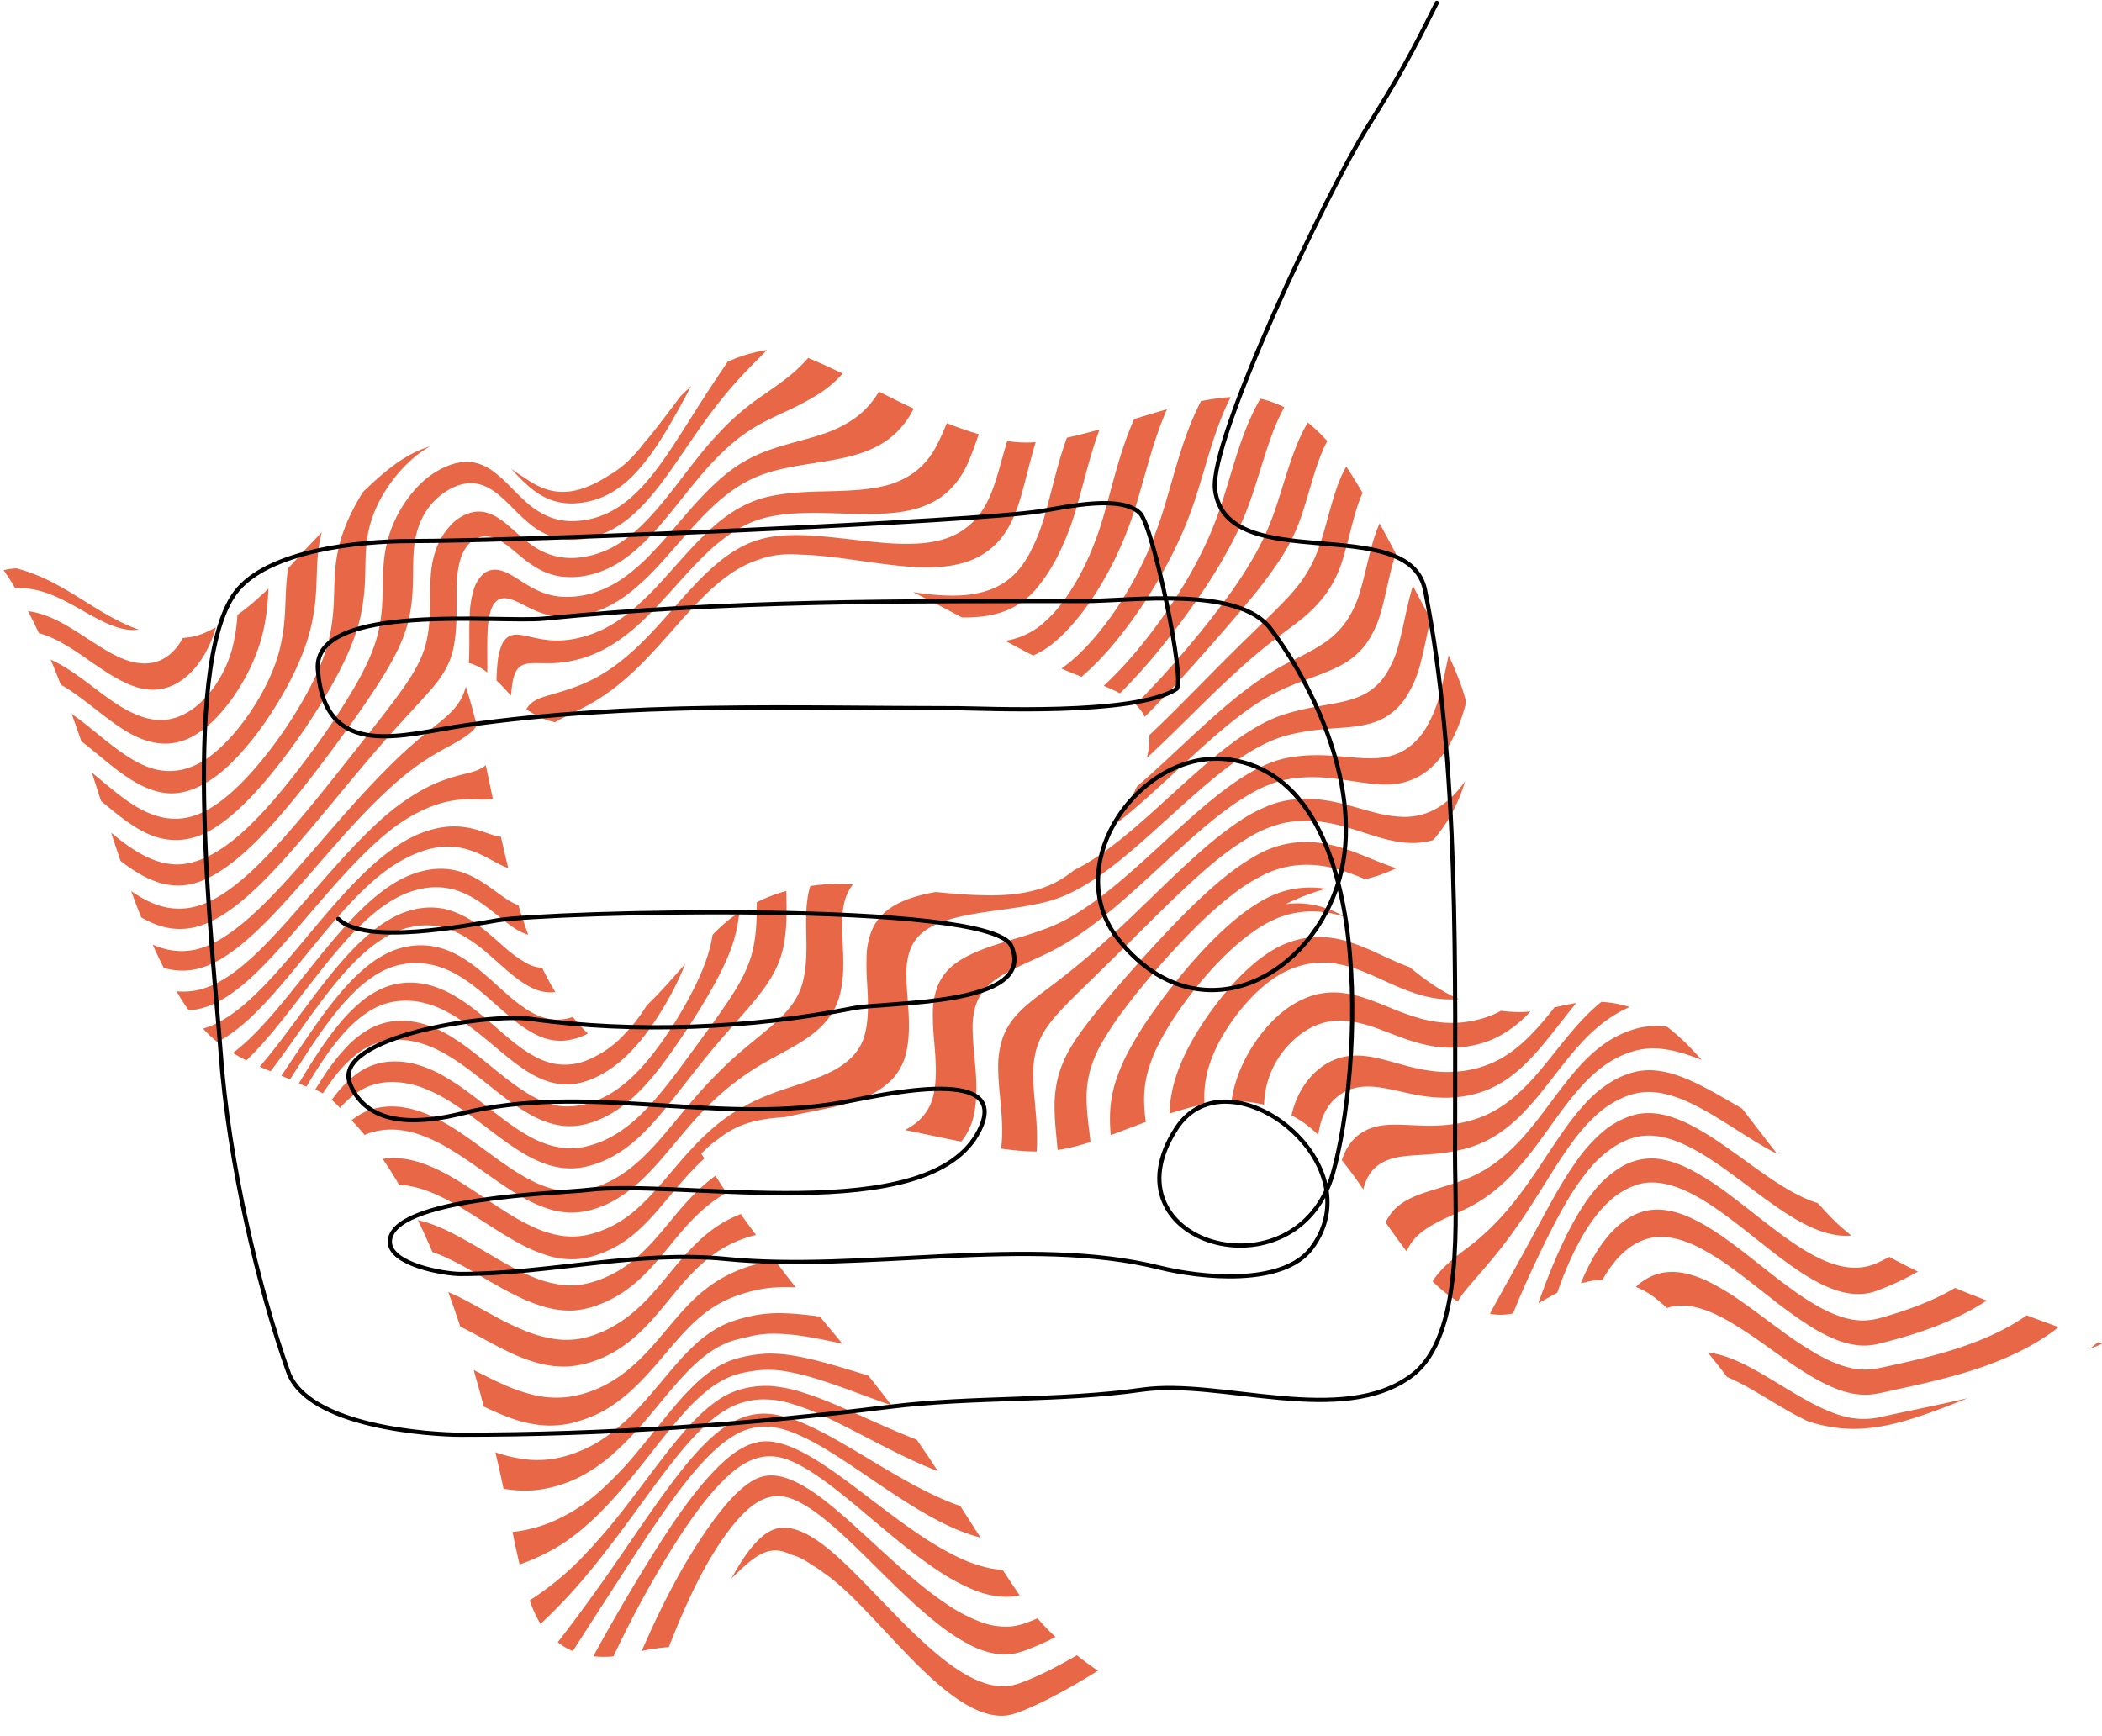 <svg xmlns="http://www.w3.org/2000/svg" xmlns:xlink="http://www.w3.org/1999/xlink" width="1246.234" height="1029.616" viewBox="0 0 1246.234 1029.616"><defs><clipPath id="clip-path"><rect id="Rechteck_1829" data-name="Rechteck 1829" width="1246.234" height="873.123" fill="#e86747"></rect></clipPath><clipPath id="clip-path-2"><path id="Pfad_64190" data-name="Pfad 64190" d="M465.807,2895.053c37.434-.027,71.41-57.972,90.462-80.98,15.782-16,34.269-21.8,55.638-18.13,22.561,3.87,46.479,14.718,66.5,25.143,21.351,11.12,41.977,22.36,58.8,31.279,16.9,8.958,31.865,14.323,46.553,20.379,14.369,5.926,22.683,12.259,25.723,21.866,3.063,9.7.866,22.314-5.645,37.017-6.567,14.823-17.708,32.185-32.186,45.726-14.593,13.645-31.9,20.091-57.431,19.625-43.245-3.109-96.4-16.452-136.747,4.414-36.594,18.919-59.779,59.231-94.817,81.893-57.731-49.995-55.727-158.351-82.426-225.3,25.624,7.526,37.8,37.066,65.559,37.064h.023m67.084-193.965c-12.454,16.157-24.109,33.477-39.01,44.1-.415.431-.83.859-1.253,1.289-.395.122-.782.241-1.171.359a50.783,50.783,0,0,1-35.713,8.018c-17.191-2.3-26.991-15.841-41.317-23.063q-1.4-.435-2.88-.857c-36.808-10.467-60.858,22.247-85.2,44.725-2.888,2.667-5.79,5.574-8.732,8.638-2.287,2.508-4.448,4.835-6.473,6.905-25.173,27.292-53.364,61.187-92.459,50.487-33.813-9.256-51.353-34.849-89.27-40.584,47.8,82.581,55.251,203.338,120.2,274.758,24.117,26.517,56.988,25.828,81.634,48.119,49.9,45.127,77.269,142.378,92.255,204.916,7.025,29.329,7.705,75.036,26.716,100.737,21.649,29.273,49.779,16.867,81.163,12.923,11.706-15.2,21.4-31.794,33.788-42.188,9.253-8.42,19.65-14.1,31.083-12.777,4.81.557,9.829,3.037,14.863,6.715,18.736,9.96,35.68,40.884,47.658,54.5,47.133,53.572,67.137,54.923,125.3,19.124q2.04-1.36,4.054-2.658,1.238-.8,2.478-1.612c-57.853-35.8-84.824-99.35-123.842-152.469-39.963-54.4-85.576-103.549-121.564-160.964,21.01-22.652,49.769-21.213,77.715-20.971,27.241,3.906,54.008,9.277,80.779,14.651,23.554,4.731,41.274,6.832,58.811,3.028,17.519-3.8,35.845-12.06,54.867-18.662,19.052-6.61,38.975-11.966,58.969-7.654,39,19.373,50.489,36.81,75.612,71.846,15.059,21,35.537,51.2,64.935,53.2,20.376,1.385,34.175-16.733,52.974-19.244,38.514-5.149,61.515,29.1,82.912,55.887,20.964,8.951,38.33,24.229,59.374,30.7,15.978,3.143,32.443,1.038,56.9-6.941,35.919-11.716,71.049-28.677,106.076-42.854.171-.068.344-.141.517-.209-49.178-20.23-112.132-36.889-154.057-70.01-46.957-37.095-80.386-138.589-152.914-132.725-13.455,1.231-23.528,5.425-36.3,5.883-12.732.458-31.3-3.078-47.222-12.3-15.907-9.216-29.339-22.806-43.629-33.993-14.306-11.2-29.352-20.354-49.8-17.639,21.664-7.93,47.146-12.406,68.047-22.382,16.541-8.857,29.978-26.055,36.851-45.993,6.758-19.606,6.613-40.259-1.217-62.237-10.728-28.179-26.365-54.516-40.482-81.067-17.185-34.2-39.632-81.145-81.3-88.7-46.82-3.973-90.946,23.689-137.269,26.652-49.748-3.687-96.691-40.923-143.47-55.921-28.03,2.244-44.954,13.3-60,28.532" transform="translate(-129.417 -2672.556)" fill="#e86747"></path></clipPath></defs><g id="Gruppe_2988" data-name="Gruppe 2988" transform="translate(-890 23.26)"><g id="Gruppe_2969" data-name="Gruppe 2969"><g id="Gruppe_2946" data-name="Gruppe 2946" transform="translate(890 143.233)" style="isolation: isolate"><g id="Gruppe_2899" data-name="Gruppe 2899" transform="translate(0 -10)"><g id="Gruppe_2898" data-name="Gruppe 2898" clip-path="url(#clip-path)"><g id="Gruppe_2897" data-name="Gruppe 2897" transform="translate(0 49.975)"><g id="Gruppe_2896" data-name="Gruppe 2896" clip-path="url(#clip-path-2)"><path id="Pfad_64157" data-name="Pfad 64157" d="M758.229,2904.036q-.615.525-1.238,1.036t-1.263,1.022c-.425.339-.856.671-1.289,1.006s-.871.664-1.311,1c3.017-1.22,4.527-1.831,7.55-3.051-.98-.4-1.469-.6-2.45-1.009m-193.46,22.134c-3.5-2.1-6.926-4.11-10.269-5.941s-6.605-3.492-9.763-4.9a73.651,73.651,0,0,0-9.162-3.432,43.6,43.6,0,0,0-8.469-1.665c6.1,7.539,9.18,11.6,15.375,19.854,58.238,33.742,78.731,31.31,138.589,7.11q-3.537.827-7.163,1.635t-7.336,1.612q-3.713.8-7.5,1.606t-7.647,1.614c-7.158,1.507-14.361,3.027-21.532,4.613a45.831,45.831,0,0,1-21.769-.169c-7.354-1.908-14.741-5.359-22.013-9.331s-14.448-8.473-21.341-12.609" transform="translate(485.555 -2314.603)" fill="#e86747"></path><path id="Pfad_64158" data-name="Pfad 64158" d="M551.984,2892.755a59.928,59.928,0,0,0-11.874-4.131,36.405,36.405,0,0,0-10.983-.847,29.161,29.161,0,0,0-9.971,2.654,33.777,33.777,0,0,0-8.864,6.105c7.2,3,10.911,5.744,18.471,12.515a26.546,26.546,0,0,1,7.749-1.41,35.016,35.016,0,0,1,8.594.815,54.528,54.528,0,0,1,9.353,2.979,93.152,93.152,0,0,1,10.028,4.919,244.264,244.264,0,0,1,20.557,13.338c7.1,5.005,14.415,10.351,21.794,15.191s14.8,9.14,22.141,12c7.328,2.857,14.578,4.233,21.58,3.364,4.614-.567,9.106-1.784,13.549-2.732s8.8-1.895,13.081-2.869,8.474-1.964,12.581-3,8.116-2.1,12.029-3.226q3.105-.891,6.106-1.827t5.887-1.916q2.887-.976,5.671-2.009t5.457-2.1q5.4-2.171,10.384-4.532t9.541-4.931q4.56-2.572,8.716-5.349t7.909-5.773c-7.27-2.987-10.906-4.488-18.176-7.476q-3.159,2.287-6.6,4.425t-7.171,4.132q-3.732,2-7.761,3.854t-8.365,3.587q-2.513,1-5.128,1.953t-5.337,1.872q-2.723.917-5.551,1.792t-5.768,1.711q-5.626,1.6-11.581,3.075c-3.972.989-8.044,1.94-12.207,2.879s-8.421,1.853-12.755,2.77a39.883,39.883,0,0,1-13.4.744c-7.359-.943-14.942-3.943-22.6-8.124a218.088,218.088,0,0,1-23.083-15.148c-7.68-5.6-15.278-11.4-22.65-16.542a142.832,142.832,0,0,0-21.356-12.741" transform="translate(459.556 -2339.921)" fill="#e86747"></path><path id="Pfad_64159" data-name="Pfad 64159" d="M535.186,2874.1a36,36,0,0,0-12.24,6.039,55.426,55.426,0,0,0-10.094,9.784,86.728,86.728,0,0,0-8.309,12.4,137.356,137.356,0,0,0-6.852,14.264l-.066.165c-.028.058-.048.111-.071.167l-.069.169-.066.165a35.414,35.414,0,0,1,13.017-2.407,72.23,72.23,0,0,1,6.776-10.192,49.2,49.2,0,0,1,8.314-8.26,34.911,34.911,0,0,1,10.02-5.489,30.605,30.605,0,0,1,11.235-1.522c6.246.288,12.905,2.32,19.872,5.717a147.864,147.864,0,0,1,21.626,13.549c7.41,5.408,14.985,11.484,22.579,17.379a278.071,278.071,0,0,0,22.632,16.235,98.885,98.885,0,0,0,14.407,7.591,51.127,51.127,0,0,0,13.621,3.711,35.73,35.73,0,0,0,12.734-.883q6.154-1.521,12.026-3.176,3.1-.878,6.091-1.8t5.875-1.883q2.884-.964,5.661-1.974t5.452-2.065q4.454-1.753,8.614-3.641t8.049-3.909q3.877-2.02,7.489-4.181t6.946-4.464c-7.352-3.022-11.026-4.533-18.372-7.556q-2.651,1.642-5.477,3.2t-5.819,3.033q-3.006,1.474-6.18,2.868t-6.537,2.711c-1.678.655-3.384,1.3-5.133,1.926s-3.522,1.243-5.34,1.843-3.667,1.189-5.551,1.766-3.809,1.134-5.765,1.682a41.009,41.009,0,0,1-11.672,1.869,43.045,43.045,0,0,1-12.615-2.236,76.624,76.624,0,0,1-13.473-6.03,154.642,154.642,0,0,1-14.224-9.1c-7.736-5.488-15.581-11.762-23.394-17.911s-15.612-12.183-23.215-17.183c-7.619-5.014-15.051-8.991-22.164-11.237-7.132-2.254-13.949-2.76-20.338-1.138" transform="translate(439.647 -2362.365)" fill="#e86747"></path><path id="Pfad_64160" data-name="Pfad 64160" d="M520.418,2881.126a114.433,114.433,0,0,0-8.938,13c-2.773,4.634-5.355,9.51-7.794,14.51s-4.736,10.148-6.911,15.326-4.235,10.414-6.172,15.629c-.29.778-.57,1.545-.848,2.3s-.55,1.511-.815,2.258-.53,1.478-.784,2.208-.509,1.451-.754,2.168c4.535-2.206,6.71-3.553,11.153-6.039.163-.481.326-.964.5-1.454s.339-.976.512-1.473.351-.99.532-1.493.362-1,.547-1.512c1.683-4.588,3.514-9.154,5.5-13.638s4.128-8.87,6.453-13.1a115.3,115.3,0,0,1,7.555-12.033,73.636,73.636,0,0,1,8.9-10.3A45.693,45.693,0,0,1,546,2876.964c6.445-2.15,13.34-1.777,20.46.235,7.1,2.006,14.469,5.766,21.952,10.544s15.059,10.552,22.612,16.49c4.984,3.92,9.9,7.855,14.721,11.6s9.546,7.292,14.165,10.473a135.47,135.47,0,0,0,13.5,8.3,69.66,69.66,0,0,0,12.739,5.311,44.426,44.426,0,0,0,6.366,1.389,36.286,36.286,0,0,0,6.068.346,31.891,31.891,0,0,0,5.778-.7,36.269,36.269,0,0,0,5.487-1.71q3.476-1.349,6.781-2.777t6.432-2.94q3.132-1.509,6.1-3.1t5.765-3.265c-7.448-3.064-11.171-4.6-18.616-7.659q-2.025,1.076-4.133,2.107c-1.406.689-2.839,1.4-4.308,2.012a31.007,31.007,0,0,1-9.277,2.282,33.816,33.816,0,0,1-5.291.044,39.7,39.7,0,0,1-5.564-.79,50.247,50.247,0,0,1-5.836-1.628,65.63,65.63,0,0,1-6.111-2.456,105.816,105.816,0,0,1-12.4-6.847c-4.275-2.71-8.678-5.81-13.19-9.166s-9.144-6.97-13.855-10.661-9.511-7.46-14.362-11.086a173.47,173.47,0,0,0-23.1-15.076c-7.621-3.961-15.1-6.537-22.3-6.957a35.551,35.551,0,0,0-20.228,5.409,61.365,61.365,0,0,0-15.93,14.439" transform="translate(424.158 -2380.799)" fill="#e86747"></path><path id="Pfad_64161" data-name="Pfad 64161" d="M514.783,2899.609c-2.748,4.823-5.421,9.715-8.054,14.573s-5.238,9.7-7.812,14.445-5.131,9.409-7.649,13.949-5.009,8.984-7.425,13.315q-1.058,1.9-2.06,3.7t-1.943,3.529q-.939,1.723-1.818,3.373c-.586,1.1-1.148,2.174-1.691,3.227a34.129,34.129,0,0,0,13.6.047c.385-1,.782-2.006,1.2-3.041s.848-2.084,1.294-3.162.912-2.173,1.39-3.3.973-2.27,1.484-3.441q2.8-6.419,5.867-13.044c2.037-4.41,4.15-8.885,6.338-13.391s4.446-9.035,6.794-13.542,4.78-8.968,7.336-13.315a145.163,145.163,0,0,1,12.727-18.635,67.629,67.629,0,0,1,15.53-14.257c5.783-3.7,12.469-6.432,19.51-6.625s14.275,1.761,21.586,5.048a115.988,115.988,0,0,1,14.367,7.891c4.746,3.007,9.447,6.31,14.073,9.685s9.175,6.809,13.633,10.132,8.815,6.521,13.071,9.458c2.248,1.553,4.456,3.025,6.621,4.4s4.286,2.652,6.366,3.823,4.115,2.234,6.109,3.187,3.944,1.788,5.854,2.512q2.658,1,5.207,1.7a46.679,46.679,0,0,0,4.986,1.082,38.57,38.57,0,0,0,4.766.466,34.022,34.022,0,0,0,4.548-.144c-7.82-6.221-11.81-10.273-19.864-19.2q-1.349-.41-2.732-.908t-2.806-1.079q-1.421-.586-2.877-1.25t-2.951-1.418q-2.716-1.365-5.551-2.99t-5.793-3.5q-2.956-1.868-6.032-3.955t-6.267-4.349c-4.077-2.885-8.273-5.949-12.569-9.037s-8.7-6.206-13.17-9.157a155.845,155.845,0,0,0-13.613-8.138,76.755,76.755,0,0,0-13.888-5.761c-7.415-2.165-14.876-2.552-21.759-.457a50.649,50.649,0,0,0-18.392,10.45,94.286,94.286,0,0,0-14.838,16.81,239.1,239.1,0,0,0-12.7,20.282" transform="translate(407.037 -2397.109)" fill="#e86747"></path><path id="Pfad_64162" data-name="Pfad 64162" d="M449.739,3204.071c-14.855-4.853-30.666-18.412-45.842-33.434-15.248-15.094-29.838-31.5-42.83-42.86-13.063-11.419-24.522-17.624-34.251-15.339-9.791,2.3-18.894,14.7-27.121,29.788,19.238-19.486,26.434-21.352,44.447-8.855,7.242,2.432,15.377,8.466,24.318,16.875,8.9,8.378,18.611,19.094,28.835,29.931,10.186,10.8,20.88,21.692,31.593,29.874,10.677,8.156,21.369,13.583,31.437,13.445,4.263-.055,8.334-1.439,12.765-3.247s9.063-3.945,13.855-6.353,9.727-5.083,14.764-7.958,10.163-5.94,15.332-9.131c-5.118-3.55-7.619-5.362-12.467-9.174-4.991,2.9-9.905,5.6-14.69,8.038s-9.452,4.619-13.924,6.46-8.627,3.457-12.925,3.777a34.441,34.441,0,0,1-13.295-1.836m316.3-288.213c-3.127,4.064-6.33,7.933-9.62,11.558s-6.672,7.011-10.111,10.142-7.028,6.106-10.468,8.665-6.567,4.994-9.393,7.441c-1.253,1.088-2.414,2.143-3.491,3.189s-2.073,2.076-2.992,3.1-1.772,2.055-2.552,3.086-1.5,2.07-2.154,3.116c5.638,5.5,8.594,7.959,15.016,11.816.632-1.082,1.324-2.167,2.088-3.262s1.594-2.2,2.5-3.335,1.9-2.3,2.951-3.519,2.147-2.493,3.295-3.818c2.567-2.96,5.22-6.013,7.907-9.212s5.4-6.531,8.113-10.041,5.419-7.176,8.108-11.005,5.358-7.813,8.013-11.915c4.054-6.25,8.077-12.775,12.179-19.278s8.265-12.952,12.7-18.973a108.114,108.114,0,0,1,14.315-16.248,56.58,56.58,0,0,1,17.163-10.929,38.3,38.3,0,0,1,13.167-2.828,46.094,46.094,0,0,1,13.379,1.905,82.094,82.094,0,0,1,13.185,5.147c4.344,2.093,8.63,4.49,12.841,7,2.226,1.325,4.421,2.674,6.58,4.019s4.285,2.691,6.376,4.015,4.146,2.628,6.167,3.9,4,2.5,5.951,3.677q1.631.99,3.229,1.928t3.16,1.824q1.558.881,3.089,1.706c1.016.549,2.024,1.079,3.017,1.583-8.337-10.682-12.528-16.281-20.862-26.93-.275-.159-.553-.316-.83-.475s-.555-.318-.833-.479-.557-.321-.84-.481l-.843-.487c-1.818-1.049-3.672-2.125-5.556-3.213s-3.809-2.19-5.76-3.288-3.939-2.193-5.956-3.261-4.064-2.119-6.139-3.12a100.761,100.761,0,0,0-12.2-5.034,55.6,55.6,0,0,0-12.587-2.711,37.027,37.027,0,0,0-12.762,1.072,50.953,50.953,0,0,0-11.884,4.883,69.6,69.6,0,0,0-16.317,13.2,158.5,158.5,0,0,0-13.99,17.651c-4.436,6.332-8.719,12.948-13.053,19.429s-8.734,12.855-13.3,18.789" transform="translate(133.893 -2412.566)" fill="#e86747"></path><path id="Pfad_64163" data-name="Pfad 64163" d="M442.149,3160.012c-17.15-14.194-34.193-31.37-49.57-44.071-15.454-12.764-29.214-20.828-40.7-18.738-11.555,2.1-23.918,16.627-35.277,33.109-11.433,16.583-22.309,36.732-31.649,56.989q-.787,1.7-1.558,3.407t-1.541,3.412q-.764,1.708-1.52,3.419t-1.5,3.425a118.667,118.667,0,0,1,16.08-2.292q1.559-4.042,3.17-8.028t3.28-7.9q1.665-3.916,3.387-7.759t3.491-7.589c8-16.934,17.493-32.99,27.613-44.434,10.063-11.377,19.976-16.635,31.746-12.3,11.708,4.312,25.341,16.246,40.25,30.763,14.838,14.448,30.928,31.287,46.846,43.694a118.512,118.512,0,0,0,18.435,12.095,51.09,51.09,0,0,0,17.593,5.706c5.648.607,10.847-.524,16.337-2.571a162.223,162.223,0,0,0,17.124-7.675,129.4,129.4,0,0,1-10.657-11.067c-5.561,2.354-10.715,4.421-16.225,4.859a42.164,42.164,0,0,1-17.361-2.667,90.6,90.6,0,0,1-18.591-9.486,202.877,202.877,0,0,1-19.2-14.3m328.672-240.263a121.576,121.576,0,0,1-12.2,4.518c-3.766,1.234-7.237,2.271-10.455,3.268s-6.2,1.964-8.953,3.028a51.731,51.731,0,0,0-7.637,3.608,33.311,33.311,0,0,0-3.86,2.638,27.415,27.415,0,0,0-3.188,2.972,26.5,26.5,0,0,0-2.592,3.34,29.222,29.222,0,0,0-2.055,3.719c4.856,7.193,7.283,10.781,12.35,17.5a27.885,27.885,0,0,1,1.826-3.71,26.638,26.638,0,0,1,2.391-3.4,29.661,29.661,0,0,1,3.03-3.148,40.263,40.263,0,0,1,3.764-2.969,65.664,65.664,0,0,1,7.277-4.332c2.653-1.382,5.546-2.741,8.7-4.2s6.559-2.9,10.3-4.823a87.611,87.611,0,0,0,10.9-6.665,105.8,105.8,0,0,0,15.253-13.5,191.878,191.878,0,0,0,13.738-16.6c4.4-5.862,8.658-11.95,12.982-17.863a208.034,208.034,0,0,1,13.356-16.768,94.959,94.959,0,0,1,9.513-9.231,65.637,65.637,0,0,1,10.3-7.106,56.106,56.106,0,0,1,11.311-4.724,40.884,40.884,0,0,1,12.047-1.638,51.617,51.617,0,0,1,6.254.482c2.06.282,4.1.672,6.111,1.143s3.995,1.021,5.953,1.628,3.888,1.267,5.79,1.962c.359.131.715.263,1.072.395l1.064.4q.531.2,1.057.407l1.054.412c-8.349-9.195-12.485-13.348-20.587-19.69-1.362-.158-2.742-.273-4.135-.337s-2.8-.077-4.222-.022-2.852.164-4.3.358a36.563,36.563,0,0,0-4.372.821,60.294,60.294,0,0,0-10.8,3.89,63.829,63.829,0,0,0-10,5.932,82.407,82.407,0,0,0-9.3,7.874c-3,2.927-5.91,6.132-8.78,9.552-4.571,5.454-8.956,11.351-13.386,17.275s-8.923,11.875-13.674,17.429a120.83,120.83,0,0,1-15.237,15.168,79.107,79.107,0,0,1-17.656,11.01" transform="translate(101.63 -2428.464)" fill="#e86747"></path><path id="Pfad_64164" data-name="Pfad 64164" d="M416.887,3107.985c-16.4-12-31.616-21.525-44.51-22.531-12.958-1.011-24.733,8.3-36.688,21.691-12.019,13.465-23.941,31.421-35.5,50.123-11.627,18.819-22.867,38.357-32.871,56.681a62.431,62.431,0,0,0,12.569-1.086q.451-.948.9-1.895c.3-.631.606-1.266.909-1.9l.917-1.9.924-1.9a622.357,622.357,0,0,1,30.124-54.828c10.914-17.588,22.446-33.829,34.233-44.6,11.726-10.712,23.1-14.609,36.67-9.032,13.5,5.545,29.069,18.3,45.516,32.133,6.906,5.8,13.954,11.781,21.028,17.453s14.143,11.012,21.117,15.611a121.333,121.333,0,0,0,20.427,11.136,54.5,54.5,0,0,0,18.96,4.446c.789.022,1.569.02,2.343-.005s1.541-.08,2.3-.156,1.513-.178,2.259-.305,1.482-.278,2.213-.454c-3.827-5.457-5.841-8.542-10.073-15.1-.71-.029-1.426-.079-2.144-.142s-1.446-.146-2.177-.244-1.469-.214-2.21-.346-1.487-.281-2.241-.447a87.35,87.35,0,0,1-20.251-7.541A194.09,194.09,0,0,1,460.177,3140c-7.272-4.93-14.6-10.366-21.853-15.852s-14.453-11.047-21.438-16.161M759.6,2898.19c-3.519-.1-6.827-.288-9.964-.42s-6.109-.2-8.927-.093a44.486,44.486,0,0,0-8.039.972,29.276,29.276,0,0,0-7.219,2.615,25.56,25.56,0,0,0-4.762,3.206,25.872,25.872,0,0,0-3.833,4.055,30.1,30.1,0,0,0-2.969,4.8,37.352,37.352,0,0,0-2.175,5.419c5.286,6.544,7.794,10.085,12.757,17.266a32.045,32.045,0,0,1,1.658-5.146,23.754,23.754,0,0,1,2.45-4.45,20.547,20.547,0,0,1,3.349-3.7,22.241,22.241,0,0,1,4.352-2.93,29.18,29.18,0,0,1,6.4-2.363,53.086,53.086,0,0,1,7.349-1.226c2.613-.278,5.4-.452,8.375-.633s6.142-.379,9.534-.712a106.418,106.418,0,0,0,17.244-3.04,66.365,66.365,0,0,0,18.479-8.2,89.541,89.541,0,0,0,15.584-12.994,201.48,201.48,0,0,0,13.529-15.728c2.837-3.592,5.584-7.172,8.311-10.65s5.426-6.848,8.161-10.052,5.5-6.22,8.337-9.025a97.053,97.053,0,0,1,8.747-7.708q1.933-1.495,3.906-2.844t3.993-2.552q2.017-1.2,4.077-2.253t4.169-1.966a59.87,59.87,0,0,0-16.8-3.082c-.5.4-.993.811-1.487,1.229s-.991.837-1.482,1.27-.983.868-1.474,1.311-.978.9-1.467,1.355c-2.648,2.487-5.251,5.174-7.828,8.026s-5.139,5.879-7.705,9.018-5.154,6.4-7.8,9.709-5.358,6.66-8.194,9.96a128.2,128.2,0,0,1-14.54,14.718,71.155,71.155,0,0,1-17.407,10.982,74.58,74.58,0,0,1-19.793,5.172,108.171,108.171,0,0,1-16.892.687" transform="translate(83.833 -2437.204)" fill="#e86747"></path><path id="Pfad_64165" data-name="Pfad 64165" d="M388.224,3068.994c-12.892-1.946-23.521,2.368-34.175,11.133-10.7,8.8-21.143,21.914-31.718,36.516-10.626,14.67-21.384,30.787-32.079,46.1-10.748,15.388-21.415,29.925-31.366,42.62a24.622,24.622,0,0,0,8.813,5.75c9.254-14.486,19.548-30.467,30.2-46.932,10.6-16.378,21.524-33.218,32.5-47.953,10.921-14.669,21.886-27.2,33.21-34.238,11.275-7.011,22.981-7.512,36.958-1.781a144.431,144.431,0,0,1,19.872,10.422c6.875,4.194,13.972,8.952,21.165,13.822s14.456,9.829,21.687,14.489,14.4,8.991,21.4,12.676q3.552,1.868,7.028,3.5t6.855,2.977q3.38,1.347,6.666,2.4t6.455,1.785c-4.576-7.2-6.957-10.958-11.876-18.537q-3.2-1.059-6.486-2.354t-6.656-2.794q-3.365-1.5-6.8-3.192t-6.936-3.541c-7.293-3.858-14.713-8.17-22.115-12.579s-14.81-8.918-22.046-13.085a234.25,234.25,0,0,0-21.132-11.031,77.251,77.251,0,0,0-19.421-6.171m359.926-210.747a77.506,77.506,0,0,0-9.409-1.743,42.855,42.855,0,0,0-8.968-.138,33.49,33.49,0,0,0-8.563,1.963,35.042,35.042,0,0,0-8.1,4.355,41.271,41.271,0,0,0-6.682,5.995,46.115,46.115,0,0,0-5.23,7.08,50.749,50.749,0,0,0-3.807,7.749,55.464,55.464,0,0,0-2.467,8.117c6.8,3.714,9.938,6.121,15.894,11.592a45.914,45.914,0,0,1,1.546-7.487,34.528,34.528,0,0,1,2.806-6.764,28.9,28.9,0,0,1,4.217-5.852,26.911,26.911,0,0,1,5.74-4.655,26.128,26.128,0,0,1,6.679-2.85,31.1,31.1,0,0,1,7.305-1.029,48.878,48.878,0,0,1,7.9.489c2.732.369,5.571.922,8.528,1.559,4.512.969,9.307,2.136,14.481,3.057a87.75,87.75,0,0,0,16.763,1.51,69.6,69.6,0,0,0,19.566-3,61.669,61.669,0,0,0,17.623-8.95,86.787,86.787,0,0,0,9.656-8.174c3-2.911,5.8-5.972,8.487-9.094s5.248-6.289,7.749-9.447,4.932-6.294,7.351-9.362q.825-1.046,1.645-2.08c.545-.687,1.09-1.373,1.635-2.05s1.085-1.348,1.627-2.014,1.082-1.324,1.625-1.976c-1.138.173-2.251.365-3.348.566s-2.175.419-3.242.642-2.124.448-3.173.677-2.086.461-3.124.685c-2.205,2.787-4.471,5.6-6.844,8.377s-4.848,5.54-7.476,8.2a94.925,94.925,0,0,1-8.408,7.605,69.416,69.416,0,0,1-9.7,6.51,62.818,62.818,0,0,1-19.592,6.679,70.835,70.835,0,0,1-19.256.526,110,110,0,0,1-16.63-3.267c-5.2-1.375-10.1-2.857-14.8-3.993" transform="translate(70.791 -2436.755)" fill="#e86747"></path><path id="Pfad_64166" data-name="Pfad 64166" d="M363.938,3064.633c-9.06,6.19-17.651,15.559-26.368,26.386-8.752,10.865-17.639,23.167-26.887,35.11a357.491,357.491,0,0,1-28.738,33.409,175.227,175.227,0,0,1-29.189,23.521,70.812,70.812,0,0,0,6.4,13.99,319.894,319.894,0,0,0,28.545-30.405c9.707-11.684,19.457-24.8,29.013-37.881,9.516-13.023,18.836-25.985,28.153-36.837,9.279-10.815,18.566-19.5,28.451-24.063a43.964,43.964,0,0,1,15.871-3.919,54.117,54.117,0,0,1,18.479,2.428,145.539,145.539,0,0,1,20.323,7.842c6.987,3.217,14.147,6.885,21.346,10.611,3.949,2.045,7.9,4.1,11.828,6.119s7.833,3.987,11.7,5.871,7.7,3.676,11.471,5.341,7.494,3.195,11.148,4.567c-5.159-7.585-7.807-11.395-13.2-18.918-3.641-1.4-7.334-2.9-11.067-4.468s-7.507-3.219-11.3-4.9-7.614-3.4-11.433-5.108-7.652-3.4-11.461-5.037c-7.229-3.1-14.357-5.943-21.232-8.143a85.446,85.446,0,0,0-19.757-4.179,54.724,54.724,0,0,0-17.2,1.709,46.519,46.519,0,0,0-14.9,6.956m369.32-241.889a43.159,43.159,0,0,0-20.857,3.32,55.192,55.192,0,0,0-10.417,5.866,68,68,0,0,0-10.025,8.794,91.657,91.657,0,0,0-9.518,11.983,93.179,93.179,0,0,0-6.842,12.067,81.613,81.613,0,0,0-4.428,11.531,72.656,72.656,0,0,0-2.348,10.844c1.393-.037,2.791-.04,4.189,0s2.8.11,4.2.23,2.8.278,4.2.486,2.806.456,4.209.759c1,.2,1.495.313,2.488.551a57.435,57.435,0,0,1,1.227-10.078,52.95,52.95,0,0,1,3.275-10.124,53.787,53.787,0,0,1,5.729-9.987,55.8,55.8,0,0,1,8.4-9.167,46.756,46.756,0,0,1,8.065-5.719,38.6,38.6,0,0,1,8.5-3.494,36.96,36.96,0,0,1,8.777-1.306,45.014,45.014,0,0,1,8.981.67,84.633,84.633,0,0,1,14.145,3.944c4.82,1.72,9.775,3.734,14.957,5.6a105.466,105.466,0,0,0,16.34,4.645,65.227,65.227,0,0,0,18.364.892,66.438,66.438,0,0,0,12.734-2.479,56.148,56.148,0,0,0,11.059-4.728,64.857,64.857,0,0,0,9.371-6.414,88.09,88.09,0,0,0,8.1-7.57c-1.332.13-2.686.224-4.072.282s-2.8.077-4.245.051-2.933-.1-4.459-.222-3.1-.289-4.716-.519a55.466,55.466,0,0,1-14.191,5.386,73.5,73.5,0,0,1-8.118,1.417,62.35,62.35,0,0,1-7.871.391,70.474,70.474,0,0,1-18.125-2.754,156.846,156.846,0,0,1-16.432-5.838c-5.281-2.132-10.4-4.268-15.477-5.956a65.766,65.766,0,0,0-15.169-3.349" transform="translate(61.31 -2440.566)" fill="#e86747"></path><path id="Pfad_64167" data-name="Pfad 64167" d="M344.508,3088.331c-6.885,8.139-13.862,17.223-21.287,26.094A216.5,216.5,0,0,1,299.4,3139.3a101.932,101.932,0,0,1-26.963,17.025,83.443,83.443,0,0,1-23.694,6.17c1.673,8.062,2.478,11.938,4.2,19.232a120.109,120.109,0,0,0,24.977-11.962c9.04-5.813,17.921-13.608,26.411-22.516,8.457-8.88,16.521-18.849,24.264-28.665,7.718-9.784,15.12-19.4,22.568-27.552a113.326,113.326,0,0,1,13.022-12.409,56.294,56.294,0,0,1,13.738-8.241c4.767-1.933,9.638-2.837,15.388-3.636a60.431,60.431,0,0,1,18.316.65,133.407,133.407,0,0,1,15.095,3.588c5.123,1.5,10.323,3.249,15.548,5.1s10.461,3.793,15.678,5.723,10.4,3.834,15.518,5.623c-5.467-7.193-8.238-10.736-13.773-17.682-5-1.521-10.038-3.084-15.077-4.583s-10.086-2.947-15.072-4.21-9.931-2.349-14.759-3.112a84.731,84.731,0,0,0-14.1-1.149,79.014,79.014,0,0,0-16.885,2.394,47.6,47.6,0,0,0-14.086,5.822,75.717,75.717,0,0,0-12.851,10.08,172,172,0,0,0-12.355,13.345m366.987-276.286a56.927,56.927,0,0,0-12.625,5.743,88.6,88.6,0,0,0-12.279,9.163,138.275,138.275,0,0,0-11.66,11.648c-3.758,4.2-7.372,8.681-10.8,13.322a183.217,183.217,0,0,0-12.248,18.8,127.654,127.654,0,0,0-7.912,16.509,87.329,87.329,0,0,0-4.275,14.394,73.1,73.1,0,0,0-1.428,12.814q2.559-.833,5.131-1.606t5.169-1.473c1.726-.463,3.46-.9,5.2-1.3s3.481-.778,5.23-1.111a65.273,65.273,0,0,1,.372-12,64.349,64.349,0,0,1,3.043-12.93,87.093,87.093,0,0,1,6.567-14.429,120.358,120.358,0,0,1,10.825-15.972,112.77,112.77,0,0,1,9.307-10.333,82.346,82.346,0,0,1,10.14-8.508,56.821,56.821,0,0,1,10.738-5.969,51.289,51.289,0,0,1,10.776-3.206,48.409,48.409,0,0,1,16.042-.115,74.714,74.714,0,0,1,15.561,4.4c5.138,1.991,10.257,4.384,15.459,6.732a160.73,160.73,0,0,0,15.93,6.437c2.088.688,4.189,1.3,6.307,1.813s4.26.932,6.424,1.237a59.7,59.7,0,0,0,6.57.566,57.356,57.356,0,0,0,6.738-.193c-2.669-1.159-5.261-2.458-7.789-3.868s-4.988-2.934-7.4-4.543-4.774-3.3-7.1-5.059-4.609-3.57-6.87-5.419c-.186-.07-.374-.141-.563-.209s-.377-.139-.563-.211-.377-.143-.563-.213-.377-.145-.563-.219c-5.508-2.142-10.878-4.68-16.228-7.131A158.749,158.749,0,0,0,746.011,2813a62.633,62.633,0,0,0-16.735-3.285,51.38,51.38,0,0,0-17.781,2.333" transform="translate(55.106 -2460.544)" fill="#e86747"></path><path id="Pfad_64168" data-name="Pfad 64168" d="M330.435,3105.829a129.923,129.923,0,0,1-19.464,17.592,79.664,79.664,0,0,1-23.671,11.595,60.5,60.5,0,0,1-23.763,2.3,87.234,87.234,0,0,1-18.777-4.261c2.078,8.794,3.025,13.132,4.818,21.563a72.051,72.051,0,0,0,19.169.858,77.579,77.579,0,0,0,24.578-7.1,95.872,95.872,0,0,0,22.647-15.652,215.9,215.9,0,0,0,19.518-20.644c4-4.719,7.853-9.445,11.645-13.958s7.517-8.808,11.3-12.712a95.622,95.622,0,0,1,11.6-10.357,57.018,57.018,0,0,1,12.594-7.167c4.1-1.649,8.212-2.34,13.152-3.575a60.584,60.584,0,0,1,15.614-1.573,123.65,123.65,0,0,1,16.791,1.572c5.724.884,11.548,2.044,17.392,3.3q.611.129,1.23.264c.412.092.825.181,1.238.274s.825.183,1.24.278.83.186,1.245.28c-5.416-6.552-8.113-9.763-13.394-16.1l-1.182-.174c-.389-.054-.782-.11-1.171-.162l-1.166-.157c-.387-.05-.774-.1-1.159-.144-5.513-.7-10.98-1.215-16.307-1.367a81.759,81.759,0,0,0-15.482.863,95.2,95.2,0,0,0-13.659,3.316,56.411,56.411,0,0,0-11.713,5.24,71.945,71.945,0,0,0-11.624,8.686,138.938,138.938,0,0,0-10.845,11.136c-3.572,4.035-7.145,8.347-10.835,12.741s-7.514,8.892-11.553,13.249M685.4,2815.494a179.43,179.43,0,0,0-13.43,11.974c-4.4,4.3-8.691,8.861-12.852,13.546s-8.194,9.518-12.054,14.382-7.565,9.79-11.064,14.7a231.638,231.638,0,0,0-15.309,24.111,106.436,106.436,0,0,0-8.309,19.289,72.255,72.255,0,0,0-3.086,16.434,89.852,89.852,0,0,0,.323,15.023q2.555-.932,5.133-1.9t5.172-1.951l5.21-1.97q2.616-.987,5.253-1.964a93.459,93.459,0,0,1-1.026-14.211,62.3,62.3,0,0,1,2.042-15.018,86.593,86.593,0,0,1,6.855-17.476,174.938,174.938,0,0,1,13.335-21.6c3.058-4.309,6.31-8.586,9.727-12.777s6.987-8.28,10.7-12.2,7.537-7.667,11.471-11.134a120.1,120.1,0,0,1,12.042-9.39,71.3,71.3,0,0,1,13.85-7.432,54.116,54.116,0,0,1,13.832-3.305,54.923,54.923,0,0,1,13.037.174,68.91,68.91,0,0,1,12.291,2.838,72.334,72.334,0,0,0-7.9-3.891,57.18,57.18,0,0,0-8.4-2.766,50.911,50.911,0,0,0-9.042-1.352,51.627,51.627,0,0,0-9.834.382c2.256-1.125,4.431-2.134,6.537-3.045s4.133-1.727,6.1-2.46,3.871-1.4,5.719-1.993,3.639-1.133,5.38-1.625a57.785,57.785,0,0,0-12.159-.662,55.673,55.673,0,0,0-13.02,2.2,62.571,62.571,0,0,0-13.315,5.919,108.833,108.833,0,0,0-13.208,9.152" transform="translate(48.945 -2478.353)" fill="#e86747"></path><path id="Pfad_64169" data-name="Pfad 64169" d="M317.572,3109.754a67.972,67.972,0,0,1-21.316,6.8,58.212,58.212,0,0,1-21.364-1.344,103.846,103.846,0,0,1-18.927-6.838c-5.908-2.7-11.4-5.586-16.523-8.055,2.821,8.79,4.135,13.2,6.577,21.951,4.9,2.269,10.262,4.767,16.149,6.863a72.618,72.618,0,0,0,19.217,4.271,55.908,55.908,0,0,0,22.411-2.944,69.35,69.35,0,0,0,19.683-9.638,102.574,102.574,0,0,0,12.668-10.493c3.921-3.772,7.57-7.744,11.054-11.724s6.791-7.949,10.061-11.767,6.48-7.46,9.778-10.833a98.664,98.664,0,0,1,9.383-8.524,69.977,69.977,0,0,1,10.252-6.755,68.74,68.74,0,0,1,11.629-4.907,88.7,88.7,0,0,1,13.6-3.413q1.982-.3,4.046-.506t4.2-.307c1.426-.073,2.88-.114,4.354-.128s2.974,0,4.5.038l.512.015.514.016c.171.007.344.012.514.021s.344.012.517.018c-4.922-6.112-7.3-9.292-11.779-15.278-.145.009-.29.023-.433.033l-.433.032-.428.039c-.145.012-.288.023-.43.038q-2.143.193-4.209.491t-4.046.693q-1.983.4-3.873.9t-3.687,1.131a87.919,87.919,0,0,0-11.774,5.048,78.487,78.487,0,0,0-10.254,6.359,89.417,89.417,0,0,0-9.134,7.711c-2.916,2.791-5.719,5.795-8.515,8.962-3.109,3.528-6.188,7.242-9.371,11.016s-6.491,7.624-10.03,11.365a116.378,116.378,0,0,1-11.477,10.733,77.659,77.659,0,0,1-13.613,8.9m342.985-278.705c-4.655,4.694-9.215,9.481-13.646,14.24s-8.752,9.517-12.9,14.16-8.164,9.21-11.981,13.633-7.461,8.734-10.891,12.911c-7.517,9.155-12.961,16.453-16.9,23.086a67.5,67.5,0,0,0-7.853,18.594,71.141,71.141,0,0,0-1.887,17.679c.043,5.908.6,11.835,1.174,17.852.056.575.112,1.156.168,1.737s.109,1.161.165,1.744.11,1.168.161,1.755.107,1.173.155,1.764q2.395-.368,4.81-.863t4.853-1.106q2.433-.606,4.892-1.312t4.93-1.49q-.1-.954-.206-1.9c-.071-.632-.145-1.259-.216-1.884s-.148-1.25-.222-1.872-.148-1.243-.222-1.86c-.667-5.642-1.286-10.98-1.431-16.261a63.882,63.882,0,0,1,1.383-15.889,67.96,67.96,0,0,1,6.671-17.4,173.863,173.863,0,0,1,14.476-21.964q4.576-6.108,9.737-12.432c3.427-4.207,7.033-8.485,10.789-12.791s7.657-8.631,11.683-12.923,8.166-8.531,12.4-12.635a222.279,222.279,0,0,1,19.907-17.341,102.779,102.779,0,0,1,20.409-12.449,57.044,57.044,0,0,1,20.06-4.719,64.226,64.226,0,0,1,18.071,1.739q2.636.619,5.162,1.393c1.686.509,3.341,1.061,4.965,1.64s3.221,1.186,4.8,1.811,3.122,1.26,4.652,1.9c1.7-.423,3.356-.86,4.981-1.326s3.208-.957,4.762-1.484,3.079-1.1,4.573-1.7,2.956-1.262,4.393-1.964q-.615-.188-1.233-.387c-.415-.135-.828-.271-1.245-.412s-.833-.283-1.25-.428-.84-.294-1.263-.448c-2.875-1.042-5.813-2.216-8.831-3.446s-6.127-2.512-9.337-3.749-6.537-2.432-10-3.462a79.437,79.437,0,0,0-10.883-2.476,59.292,59.292,0,0,0-40.559,7.894,144.95,144.95,0,0,0-21.349,15.339c-7.081,5.986-14.076,12.648-20.87,19.5" transform="translate(40.722 -2494.703)" fill="#e86747"></path><path id="Pfad_64170" data-name="Pfad 64170" d="M298.905,3104.246a75.869,75.869,0,0,1-17.942-4.98,171.16,171.16,0,0,1-17.127-8.205c-5.554-2.981-10.934-6.05-16.136-8.815a131.811,131.811,0,0,0-15.125-7.073c3.468,8.2,5.141,12.383,8.311,20.812,4.639,2.138,9.493,4.766,14.578,7.539s10.384,5.683,15.933,8.322a102,102,0,0,0,17.295,6.589,57.526,57.526,0,0,0,18.5,2.052,59.993,59.993,0,0,0,17.073-3.975,68.878,68.878,0,0,0,14.056-7.359,88.333,88.333,0,0,0,11.532-9.411c3.5-3.352,6.692-6.858,9.719-10.376,2.788-3.239,5.421-6.475,8.011-9.633s5.128-6.237,7.769-9.229,5.35-5.866,8.212-8.578a94.309,94.309,0,0,1,9.052-7.6q1.321-.971,2.714-1.9t2.86-1.8q1.467-.875,3.015-1.7t3.17-1.586q1.555-.73,3.185-1.4t3.343-1.273c1.141-.405,2.325-.791,3.539-1.144s2.452-.666,3.72-.949c-3.906-5.259-5.742-7.69-9.057-12.437q-1.646.631-3.213,1.324t-3.071,1.438q-1.5.749-2.933,1.549t-2.8,1.647q-1.467.906-2.857,1.865t-2.72,1.956q-1.325,1-2.587,2.038c-.843.69-1.663,1.394-2.467,2.106-2.842,2.52-5.554,5.2-8.179,8.01s-5.172,5.745-7.693,8.752-5.034,6.093-7.608,9.182-5.225,6.193-8.052,9.226a105.293,105.293,0,0,1-10.231,9.717,77.369,77.369,0,0,1-12.64,8.538,65.1,65.1,0,0,1-15.836,6.081,47.836,47.836,0,0,1-17.318.677m539.672-330.91a59.348,59.348,0,0,1-10.282,11.593,41.012,41.012,0,0,1-12.222,7.315,38.832,38.832,0,0,1-14.064,2.376,70.815,70.815,0,0,1-16.172-2.361q-1.96-.482-4-1.036t-4.163-1.154q-2.128-.6-4.352-1.23c-1.485-.415-3.007-.835-4.566-1.247-2.995-.789-6.119-1.549-9.406-2.172a84.318,84.318,0,0,0-10.387-1.343,70.079,70.079,0,0,0-11.6.2,56.982,56.982,0,0,0-12.836,2.745,92.649,92.649,0,0,0-21.474,11.288,228.568,228.568,0,0,0-21.911,17.333c-7.308,6.434-14.575,13.324-21.687,20.167-7.125,6.857-14.094,13.667-20.809,20.053-4.6,4.377-9.083,8.562-13.417,12.484s-8.53,7.6-12.546,10.994-7.868,6.51-11.52,9.377-7.079,5.474-10.374,7.95c-7.206,5.43-13.144,9.985-17.547,14.746a40.925,40.925,0,0,0-9.113,14.976,52.87,52.87,0,0,0-2.417,16.765c-.02,5.885.563,12.006,1.159,18.24.229,2.434.461,4.889.66,7.359s.361,4.97.456,7.472.12,5.023.043,7.544-.262,5.052-.586,7.579q2.872.4,5.628.725t5.393.547q2.636.227,5.149.354t4.9.138c.163-2.46.234-4.881.237-7.27s-.061-4.736-.171-7.062-.262-4.614-.44-6.882-.374-4.511-.576-6.739c-.532-5.924-1.044-11.526-1.092-16.852a56.382,56.382,0,0,1,1.65-15.135,44.863,44.863,0,0,1,6.682-14.084c3.236-4.687,7.68-9.561,13.852-15.778,2.933-2.953,6.07-6.03,9.4-9.273s6.827-6.651,10.5-10.247,7.5-7.366,11.476-11.305,8.085-8.028,12.309-12.23c6.45-6.407,13.17-13.066,20.048-19.615s13.888-12.96,20.954-18.788a164.383,164.383,0,0,1,21.165-15.135,70.041,70.041,0,0,1,20.674-8.482,63.165,63.165,0,0,1,12.75-1.276,71.525,71.525,0,0,1,11.4.884,97.843,97.843,0,0,1,10.333,2.221c3.292.877,6.45,1.86,9.508,2.841q2.414.772,4.729,1.521c1.543.493,3.053.975,4.54,1.43s2.944.887,4.377,1.286,2.847.768,4.237,1.095c2.414.571,4.769,1.026,7.074,1.344a54.441,54.441,0,0,0,6.766.52,45.1,45.1,0,0,0,6.5-.385,42.421,42.421,0,0,0,6.259-1.323,84.728,84.728,0,0,0,6.032-7.752,92.711,92.711,0,0,0,5.233-8.566,95.6,95.6,0,0,0,4.334-9.177,93.884,93.884,0,0,0,3.318-9.568" transform="translate(30.103 -2516.714)" fill="#e86747"></path><path id="Pfad_64171" data-name="Pfad 64171" d="M280.273,3103.91c-4.777-2.71-9.541-5.574-14.288-8.357s-9.47-5.49-14.112-7.907a114.576,114.576,0,0,0-13.743-6.179,58.305,58.305,0,0,0-13.379-3.274c3.7,7.134,5.566,10.839,9.192,18.429A78.109,78.109,0,0,1,247,3101.437c4.431,2.042,8.953,4.475,13.564,7.083s9.3,5.385,14.074,8.106,9.61,5.375,14.5,7.717a96.28,96.28,0,0,0,16.582,6.347,51.663,51.663,0,0,0,16.483,1.9,53.132,53.132,0,0,0,16.169-3.967,70.868,70.868,0,0,0,13.218-6.977,80.914,80.914,0,0,0,9.875-7.858c3-2.776,5.775-5.686,8.418-8.65s5.154-5.982,7.631-8.991,4.915-6,7.387-8.943q1.024-1.215,2.073-2.427c.7-.8,1.411-1.61,2.134-2.405s1.454-1.6,2.2-2.382,1.5-1.569,2.279-2.339q1.635-1.641,3.359-3.233t3.545-3.109q1.822-1.519,3.751-2.964t3.975-2.79q.542-.357,1.092-.707c.367-.232.736-.464,1.11-.693s.749-.454,1.128-.676.759-.445,1.143-.662c-2.776-4.226-4.061-6.243-6.521-10.094q-.577.416-1.141.84c-.377.283-.749.569-1.12.857s-.741.575-1.105.867-.728.585-1.09.883q-1.8,1.481-3.514,3.03t-3.353,3.146q-1.639,1.6-3.206,3.246t-3.076,3.31q-1.111,1.235-2.195,2.473t-2.142,2.48q-1.058,1.241-2.093,2.485t-2.06,2.485c-2.4,2.919-4.82,5.862-7.331,8.773s-5.116,5.793-7.894,8.571a92.18,92.18,0,0,1-8.991,7.958,70.7,70.7,0,0,1-10.741,6.844,65.25,65.25,0,0,1-14.917,5.592,43.879,43.879,0,0,1-16.753.616,68.909,68.909,0,0,1-16.623-4.9,160.38,160.38,0,0,1-16.556-8.372m560.62-359.852c-.1.461-.2.919-.3,1.381s-.2.921-.3,1.382-.2.925-.3,1.385-.2.925-.3,1.385c-.29,1.38-.583,2.774-.884,4.171s-.606,2.806-.919,4.212-.636,2.81-.967,4.207-.677,2.785-1.031,4.156a77.091,77.091,0,0,1-8.406,20.741,38.376,38.376,0,0,1-12.762,13.211c-5.024,3.017-10.8,4.535-17.539,4.841-6.773.311-14.473-.686-23.87-1.38-1.406-.1-2.849-.2-4.336-.27s-3.02-.126-4.6-.149-3.213-.012-4.9.04-3.427.15-5.23.306a79.342,79.342,0,0,0-11.036,1.675,63.545,63.545,0,0,0-12,4.149,102.337,102.337,0,0,0-12.714,6.989c-4.352,2.773-8.808,5.969-13.356,9.506-7.25,5.637-14.6,12.039-21.962,18.675s-14.741,13.525-22.006,20.113c-7.28,6.6-14.453,12.9-21.415,18.477a190.771,190.771,0,0,1-20.213,14.37,106.3,106.3,0,0,1-12.846,6.692c-4.13,1.782-8.27,3.231-12.49,4.609s-8.487,2.649-12.686,3.921-8.357,2.56-12.373,3.945c-8.78,3.041-15.612,6.227-20.659,10.009a31.187,31.187,0,0,0-10.415,13.016,43.8,43.8,0,0,0-3.01,15.929,166.257,166.257,0,0,0,.85,17.887c.206,2.523.42,5.073.588,7.631s.29,5.144.323,7.717-.023,5.157-.222,7.713a58.613,58.613,0,0,1-1.062,7.6,30.435,30.435,0,0,1-2.215,6.733,28.076,28.076,0,0,1-3.613,5.774,30.522,30.522,0,0,1-4.948,4.841,38.645,38.645,0,0,1-6.211,3.939q4.381.883,8.67,1.781t8.456,1.77q4.171.876,8.222,1.718t7.965,1.619a35.707,35.707,0,0,0,5.009-8.089,38.376,38.376,0,0,0,1.719-4.6,42.613,42.613,0,0,0,1.182-4.969,73.059,73.059,0,0,0,.947-8.349c.161-2.77.183-5.529.117-8.271s-.224-5.457-.428-8.154-.446-5.363-.69-8.006c-.56-5.99-1.09-11.644-1.077-16.889a42.33,42.33,0,0,1,2.159-14.412,28.317,28.317,0,0,1,8.217-11.792c4.011-3.53,9.445-6.672,16.353-10,3.282-1.584,6.682-3.117,10.124-4.694s6.885-3.159,10.371-4.948,7.137-3.865,10.952-6.268,7.774-5.129,11.871-8.169c6.251-4.637,12.813-10.018,19.589-15.923s13.74-12.3,20.822-18.828,14.242-13.15,21.407-19.406,14.3-12.107,21.323-17.1a131.343,131.343,0,0,1,13.592-8.567,76.67,76.67,0,0,1,12.925-5.63,63.443,63.443,0,0,1,12.172-2.521,83.768,83.768,0,0,1,10.949-.526c1.828.028,3.6.107,5.309.224s3.377.267,4.991.443,3.18.372,4.708.581,3.012.427,4.461.645c9.885,1.5,18.156,2.839,25.6,2.371a38.355,38.355,0,0,0,19.7-6.582c5.727-3.925,10.692-9.58,14.843-16.595A96.267,96.267,0,0,0,850.951,2773c.028-.1.053-.209.081-.312s.053-.209.082-.313.053-.206.079-.311.053-.208.081-.313q-.844-3.311-1.922-6.679t-2.386-6.807q-1.3-3.437-2.826-6.984t-3.247-7.224" transform="translate(18.006 -2561.99)" fill="#e86747"></path><path id="Pfad_64172" data-name="Pfad 64172" d="M831.346,2727.9q-.726,2.307-1.372,4.705c-.43,1.6-.843,3.218-1.237,4.855s-.774,3.3-1.151,4.97-.738,3.354-1.108,5.038c-.27,1.253-.55,2.516-.83,3.787s-.57,2.551-.866,3.824-.6,2.551-.912,3.811-.636,2.519-.965,3.754a60.541,60.541,0,0,1-7.9,18.193,34.13,34.13,0,0,1-12.391,11.256c-5.006,2.665-10.911,4.247-18.181,5.616-7.308,1.378-15.955,2.469-27.032,5.7-1.652.483-3.361,1.014-5.1,1.651s-3.524,1.364-5.345,2.187-3.667,1.744-5.556,2.761-3.819,2.129-5.783,3.335q-5.664,3.473-11.677,7.942c-4.008,2.972-8.131,6.255-12.347,9.785s-8.548,7.315-12.953,11.261-8.907,8.056-13.468,12.21c-4.614,4.2-9.241,8.4-13.868,12.46s-9.248,8-13.842,11.657-9.157,7.053-13.659,10.055a116.061,116.061,0,0,1-13.33,7.75,67.137,67.137,0,0,1-10.539,7.028,59.74,59.74,0,0,1-11.744,4.635,83.662,83.662,0,0,1-13.832,2.625,126.366,126.366,0,0,1-15.9.639c-11.6-.211-17.723-.776-30.009-1.968-.458.082-.919.166-1.372.25s-.912.171-1.367.259-.9.181-1.349.275-.891.189-1.337.285c-9.376,2.075-16.388,4.926-21.55,8.486a29.942,29.942,0,0,0-10.656,12.545,42.666,42.666,0,0,0-3.351,15.4,158.74,158.74,0,0,0,.336,17.188c.135,2.418.267,4.863.351,7.321s.135,4.934.084,7.406-.183,4.945-.461,7.4a55.926,55.926,0,0,1-1.288,7.3c-2.343,9.38-8.63,16.092-17.6,21.139-9.04,5.082-20.829,8.428-32.991,12.626-12.23,4.224-24.137,10.036-34.343,17.855-10.259,7.858-19.024,17.533-27.246,27.169q-1.52,1.776-3.012,3.543t-2.994,3.51q-1.49,1.744-2.987,3.455t-3,3.377q-1.112,1.235-2.241,2.443t-2.269,2.381q-1.138,1.176-2.3,2.312t-2.335,2.238a79.936,79.936,0,0,1-8.895,7.25,64.452,64.452,0,0,1-10.537,5.975,58.631,58.631,0,0,1-12.895,4.159,42.6,42.6,0,0,1-14.392.271,61.548,61.548,0,0,1-15.994-4.871,132.905,132.905,0,0,1-16.027-8.72c-5.365-3.342-10.756-7-16.18-10.614s-10.9-7.2-16.4-10.371a121.142,121.142,0,0,0-11.13-5.743,73.853,73.853,0,0,0-11.194-4.013,50.171,50.171,0,0,0-11.194-1.685,40.52,40.52,0,0,0-11.122,1.177c3.308,5.437,4.828,8.405,8.378,14.74a44.05,44.05,0,0,1,10.924.637,63.038,63.038,0,0,1,11.123,3.147,102.489,102.489,0,0,1,11.214,5.1c3.743,1.956,7.491,4.135,11.237,6.428,5.414,3.311,10.822,6.854,16.22,10.279s10.766,6.718,16.136,9.552a88.6,88.6,0,0,0,16.073,6.77A48.865,48.865,0,0,0,334.6,3127.2a50.8,50.8,0,0,0,14.356-3.047,64.235,64.235,0,0,0,11.734-5.553,72.783,72.783,0,0,0,9.719-7.059,103.768,103.768,0,0,0,8.362-8.073q1.077-1.161,2.157-2.352t2.139-2.406q1.07-1.218,2.131-2.454t2.137-2.5q1.49-1.762,2.994-3.55t3.023-3.585q1.516-1.8,3.068-3.6t3.135-3.585q1.383-1.549,2.8-3.088c.945-1.021,1.907-2.038,2.877-3.041s1.961-2,2.969-2.978,2.022-1.948,3.063-2.9c-.733-1.138-1.1-1.7-1.813-2.8,14.9-13.878,23.834-20.126,49.891-21.748,8.543-1.975,17.155-3.464,25.206-5.22a125.309,125.309,0,0,0,21.917-6.5,46.939,46.939,0,0,0,16-10.558,33.685,33.685,0,0,0,8.467-16.009,60.21,60.21,0,0,0,1.263-7.963c.252-2.655.357-5.319.359-7.972s-.1-5.292-.242-7.915-.333-5.219-.524-7.793c-.438-5.836-.851-11.342-.716-16.415a37.636,37.636,0,0,1,2.579-13.8,24.421,24.421,0,0,1,8.9-10.709c4.341-3.007,10.229-5.424,18.01-7.4,3.69-.937,7.573-1.718,11.591-2.4s8.156-1.283,12.375-1.867,8.487-1.159,12.765-1.816,8.533-1.4,12.717-2.335a82.562,82.562,0,0,0,19-6.519,136.039,136.039,0,0,0,20.221-12.579c6.919-5.085,13.992-10.967,21.117-17.2s14.272-12.8,21.369-19.218c4.675-4.226,9.276-8.342,13.794-12.236s8.935-7.557,13.261-10.918,8.553-6.409,12.678-9.091a113.453,113.453,0,0,1,12.049-6.9q3.094-1.507,6.068-2.665t5.829-1.961c1.912-.531,3.756-.988,5.543-1.385s3.5-.735,5.169-1.027c11.395-1.994,20.343-2.075,28.03-2.88,7.644-.8,13.977-2.215,19.416-5.04a36.6,36.6,0,0,0,13.613-12.5,67.806,67.806,0,0,0,8.7-20.369q.516-1.959,1-3.959t.932-4.011c.3-1.336.593-2.676.881-4.008s.573-2.653.856-3.962c.186-.86.369-1.722.55-2.579s.369-1.706.558-2.557.372-1.69.56-2.531.382-1.672.573-2.5q-1.207-2.317-2.473-4.7t-2.569-4.849q-1.3-2.463-2.656-5.005t-2.742-5.167" transform="translate(6.344 -2586.97)" fill="#e86747"></path><path id="Pfad_64173" data-name="Pfad 64173" d="M508.82,2927.485c-10.43-.5-15.528-.568-25.054.279a47.524,47.524,0,0,0-1.693,7.016,68.857,68.857,0,0,0-.789,7.257c-.145,2.459-.191,4.948-.188,7.467s.054,5.071.1,7.639c.046,2.29.087,4.6.087,6.936s-.038,4.691-.163,7.054-.326,4.745-.652,7.133a64.514,64.514,0,0,1-1.39,7.172c-2.4,9.334-8.243,16.71-15.907,23.652-7.715,6.992-17.012,13.906-26.11,22.173a287.3,287.3,0,0,0-26.548,28.119c-8.538,10.2-16.735,20.783-25.866,29.556q-1.662,1.607-3.372,3.117t-3.476,2.927q-1.769,1.417-3.6,2.731t-3.73,2.51q-1.428.892-2.9,1.721t-2.984,1.581q-1.517.758-3.074,1.442t-3.168,1.287a49.489,49.489,0,0,1-12.492,3.056,41.81,41.81,0,0,1-13.025-.859,60.2,60.2,0,0,1-13.048-4.645,115.021,115.021,0,0,1-13.246-7.642c-4.965-3.261-9.979-6.912-15.067-10.626s-10.262-7.506-15.528-11.009a127.435,127.435,0,0,0-16.118-9.317,63.883,63.883,0,0,0-16.768-5.466,46.391,46.391,0,0,0-8.3-.636,43.17,43.17,0,0,0-8.426.968,32.67,32.67,0,0,0-8.049,2.877,40.243,40.243,0,0,0-7.219,4.834c2.4,3.18,3.674,4.975,6.483,9.1a33.235,33.235,0,0,1,8.034-2.98,41.8,41.8,0,0,1,8.367-1.086,45.618,45.618,0,0,1,8.327.545,56.44,56.44,0,0,1,8.258,1.97,87.843,87.843,0,0,1,16.358,7.324c5.378,3.023,10.687,6.512,15.928,10.132s10.4,7.341,15.518,10.863,10.163,6.819,15.184,9.616a81.076,81.076,0,0,0,13.8,6.222A48.223,48.223,0,0,0,341,3122.035a44.638,44.638,0,0,0,13.58-1.859,59.969,59.969,0,0,0,11.538-4.709q1.448-.78,2.86-1.625t2.778-1.75c.912-.6,1.81-1.229,2.7-1.869s1.759-1.3,2.623-1.983q1.845-1.449,3.626-3.005c1.189-1.037,2.358-2.11,3.512-3.206s2.287-2.227,3.412-3.376,2.233-2.329,3.333-3.528c9.18-9.987,17.8-21.379,27.437-31.673a164.172,164.172,0,0,1,31.531-26.406c11.2-7.112,23.1-12.4,32.395-18.964,9.233-6.522,15.991-14.38,18.718-25a62.239,62.239,0,0,0,1.444-7.712c.318-2.558.5-5.117.575-7.661s.066-5.068.005-7.572-.173-4.991-.283-7.448c-.153-3.5-.306-6.887-.334-10.127a75.634,75.634,0,0,1,.4-9.29,37.145,37.145,0,0,1,1.877-8.393,25.813,25.813,0,0,1,4.084-7.394m312.291-214.137c-.84,1.843-1.6,3.783-2.312,5.8s-1.362,4.132-1.981,6.291-1.2,4.387-1.765,6.638-1.115,4.543-1.668,6.842q-.439,1.81-.891,3.667c-.3,1.23-.609,2.473-.924,3.713s-.642,2.478-.975,3.709-.682,2.451-1.044,3.653a61.553,61.553,0,0,1-8.413,18.059,50.534,50.534,0,0,1-13.544,12.943c-5.589,3.761-12.329,7.084-20.931,11.438-8.64,4.374-18.566,10.733-30.149,20.05q-2.6,2.093-5.309,4.366t-5.526,4.733q-2.811,2.455-5.734,5.078T714,2835.724q-4.285,3.933-8.749,8.087c-2.974,2.766-6,5.6-9.078,8.452s-6.2,5.737-9.368,8.607-6.374,5.729-9.617,8.523q-1.2,2.66-2.592,5.4t-2.961,5.528q-1.57,2.8-3.338,5.613t-3.71,5.642l1.306-1c.435-.342.871-.679,1.306-1.023s.871-.688,1.306-1.034.868-.7,1.306-1.045c4.624-3.742,9.2-7.69,13.7-11.713s8.933-8.1,13.285-12.131,8.625-8.026,12.816-11.87,8.291-7.544,12.3-11.042q3.182-2.767,6.254-5.344t6.035-4.925q2.96-2.348,5.816-4.466t5.594-4c12.485-8.565,23.388-12.729,32.191-16,8.757-3.255,15.67-5.79,21.443-9.09a43.271,43.271,0,0,0,14.048-12.42,59.764,59.764,0,0,0,8.668-18.87c.346-1.212.677-2.446,1-3.689s.632-2.49.935-3.74.593-2.5.881-3.744.57-2.475.848-3.7c.392-1.724.779-3.438,1.171-5.132s.787-3.352,1.2-4.993.833-3.24,1.276-4.805.907-3.1,1.4-4.579l-.5-.937c-.165-.316-.331-.629-.5-.943s-.334-.629-.5-.945-.336-.634-.5-.952c-.629-1.177-1.255-2.361-1.884-3.537s-1.255-2.354-1.885-3.532-1.255-2.345-1.887-3.517-1.26-2.339-1.892-3.511" transform="translate(-3.15 -2609.474)" fill="#e86747"></path><path id="Pfad_64174" data-name="Pfad 64174" d="M476.219,2950.5a59.024,59.024,0,0,0-17.562,6.846v.376c0,.124,0,.25.005.374v.754c0,2.167,0,4.354-.041,6.57s-.117,4.469-.265,6.755-.362,4.616-.68,6.99-.738,4.8-1.286,7.28c-2.129,9.641-6.893,18.7-12.961,28.057-6.1,9.418-13.422,19.273-21.046,29.7-7.665,10.49-15.609,21.543-24.323,31.524-8.752,10.031-18.362,18.841-30.251,24.074q-2.223.979-4.558,1.787t-4.787,1.442a42.511,42.511,0,0,1-4.988.969,39.891,39.891,0,0,1-4.841.337q-1.738.015-3.45-.117c-1.138-.087-2.264-.223-3.379-.4s-2.22-.4-3.313-.654-2.172-.555-3.244-.887a61.145,61.145,0,0,1-11.413-4.97,118.252,118.252,0,0,1-11.629-7.446c-3.934-2.813-7.934-5.9-12.029-9.1s-8.3-6.5-12.628-9.688a144.947,144.947,0,0,0-14.927-9.8,70.241,70.241,0,0,0-15.971-6.709,46.409,46.409,0,0,0-17.15-1.446,36.736,36.736,0,0,0-16.694,6.158,50.119,50.119,0,0,0-4.314,3.291q-2.112,1.795-4.13,3.868t-3.942,4.389c-1.291,1.543-2.546,3.166-3.781,4.851a47.651,47.651,0,0,1,4.9,4.809q1.967-2.228,4.033-4.184a51.374,51.374,0,0,1,4.247-3.609,42.34,42.34,0,0,1,4.474-2.969,35.567,35.567,0,0,1,4.711-2.265,39.6,39.6,0,0,1,17.2-2.233,54.886,54.886,0,0,1,16.556,4.1,97.9,97.9,0,0,1,15.647,8.317c5.07,3.239,10,6.832,14.827,10.45,4.443,3.333,8.78,6.67,13.032,9.8s8.421,6.045,12.551,8.575a81.439,81.439,0,0,0,12.271,6.3,48.123,48.123,0,0,0,12.177,3.2c1.12.132,2.251.225,3.4.27s2.3.049,3.476,0,2.35-.156,3.544-.311,2.4-.369,3.616-.641c1.719-.381,3.369-.851,4.973-1.362s3.168-1.084,4.693-1.713,3.012-1.312,4.466-2.05,2.867-1.524,4.257-2.363c11.677-7.053,21.142-17.6,30.238-28.84,9.045-11.187,17.814-22.9,26.711-33.546,8.846-10.582,17.769-20.09,25.3-29.332,7.481-9.178,13.4-18.258,16.014-29.032.624-2.6,1.1-5.166,1.441-7.692s.573-5,.721-7.45.2-4.861.219-7.249-.01-4.741-.043-7.077c-.013-.606-.02-1.207-.031-1.8s-.018-1.192-.023-1.781-.013-1.176-.02-1.759-.008-1.164-.008-1.74M808.168,2700.12a60.209,60.209,0,0,0-3.333,6.706c-1.019,2.382-1.948,4.887-2.822,7.476s-1.691,5.282-2.483,8.009-1.556,5.525-2.33,8.326c-.349,1.261-.7,2.541-1.064,3.829s-.728,2.591-1.108,3.89-.766,2.606-1.166,3.9-.815,2.593-1.243,3.87a81.921,81.921,0,0,1-9.974,20.4c-4.252,6.257-9.612,11.938-16.06,18.392-6.48,6.489-14.171,13.817-23.223,22.749-9.093,8.974-19.559,19.65-31.43,31.611q-2.418,2.432-4.912,4.927t-5.067,5.024q-2.574,2.533-5.22,5.088t-5.373,5.111q.084,1.53.036,3.137t-.219,3.281q-.176,1.675-.474,3.418t-.718,3.557c.614-.562,1.222-1.128,1.833-1.693s1.217-1.134,1.823-1.7,1.212-1.138,1.815-1.709,1.2-1.141,1.805-1.713c2.136-2.036,4.245-4.073,6.32-6.091s4.117-4.023,6.126-6,3.99-3.931,5.936-5.852,3.858-3.807,5.737-5.655c12.836-12.613,24.135-23.175,33.892-31.38,9.709-8.164,17.98-13.845,24.758-19.2a81.1,81.1,0,0,0,16.19-16.345,69.806,69.806,0,0,0,9.763-19.994q.584-1.857,1.128-3.744c.364-1.254.713-2.515,1.057-3.773s.675-2.516,1-3.766.642-2.487.955-3.713c.581-2.277,1.153-4.522,1.737-6.728s1.174-4.354,1.8-6.444,1.268-4.11,1.963-6.051,1.431-3.787,2.231-5.533q-1.18-2.02-2.373-4.011t-2.4-3.947q-1.211-1.955-2.437-3.871t-2.473-3.788" transform="translate(-9.997 -2629.932)" fill="#e86747"></path><path id="Pfad_64175" data-name="Pfad 64175" d="M454.317,2980.132a123.04,123.04,0,0,0-15.94,13.827c-.025.157-.048.316-.074.473s-.051.313-.079.471-.053.319-.079.477l-.084.479c-1.731,9.821-5.721,19.977-11.018,30.487a242.18,242.18,0,0,1-19.5,32.135c-7.629,10.6-16.266,20.682-26.895,27.87-10.674,7.221-24.565,11.306-36.306,8.454a43.433,43.433,0,0,1-4.28-1.279c-1.411-.5-2.809-1.069-4.191-1.7s-2.753-1.32-4.112-2.062-2.7-1.536-4.041-2.369q-1.486-.923-2.959-1.916t-2.931-2.029q-1.463-1.04-2.91-2.122t-2.887-2.188c-3.374-2.6-6.824-5.419-10.382-8.319s-7.226-5.891-11.038-8.78a131.212,131.212,0,0,0-11.927-8.152,70.842,70.842,0,0,0-13.068-6.214,47.449,47.449,0,0,0-16.093-2.732,39.249,39.249,0,0,0-16.987,3.978,56.856,56.856,0,0,0-15.181,11.6,121.153,121.153,0,0,0-13.559,17.323q-.634.955-1.26,1.93t-1.248,1.961q-.623.99-1.238,1.994t-1.225,2.016a29.457,29.457,0,0,1,4.5,2.3q.638-.995,1.283-1.969t1.3-1.928q.653-.95,1.316-1.884t1.332-1.838a80.867,80.867,0,0,1,13.74-14.848,41.134,41.134,0,0,1,15.675-8.25,42.65,42.65,0,0,1,17-.552,57.233,57.233,0,0,1,15.563,5,99.111,99.111,0,0,1,13.152,7.68c4.2,2.86,8.248,5.936,12.174,9.017s7.721,6.157,11.443,9.063,7.354,5.634,10.942,8.051q1.494,1,3,1.963t3.025,1.856c1.013.6,2.035,1.171,3.061,1.722s2.057,1.07,3.1,1.56c1.477.7,2.969,1.338,4.477,1.9s3.03,1.057,4.573,1.468a42.178,42.178,0,0,0,4.68.966,38.714,38.714,0,0,0,4.8.4c13.511.278,27.333-7.22,37.778-16.615,10.392-9.345,19.118-21.184,27.226-33.052,8.062-11.795,15.5-23.58,21.708-34.89,6.165-11.235,11.013-22.128,13.223-33.309q.245-1.235.453-2.44c.138-.8.267-1.593.385-2.381s.221-1.563.318-2.332.183-1.532.262-2.285M791.66,2689.655a80.061,80.061,0,0,0-4.481,8.281c-1.373,2.911-2.63,5.943-3.812,9.055s-2.289,6.321-3.358,9.563c-1.072,3.258-2.108,6.557-3.15,9.893-.443,1.414-.891,2.85-1.344,4.3s-.917,2.919-1.39,4.393-.955,2.959-1.451,4.446-1,2.976-1.528,4.46a156.9,156.9,0,0,1-11.375,24.9,255.768,255.768,0,0,1-16.893,25.8c-6.682,9.109-14.44,18.9-23.371,29.447-8.968,10.6-19.118,22.037-30.4,33.078q.875.841,1.655,1.724t1.464,1.814q.684.928,1.273,1.9t1.087,1.993c.054-.051.107-.1.158-.158s.107-.1.16-.154.107-.108.16-.158.1-.107.158-.157c12.908-12.844,24.517-25.861,34.728-37.41,10.165-11.488,18.945-21.626,26.419-30.678a263.852,263.852,0,0,0,18.6-24.8,113,113,0,0,0,11.914-23.855q.722-2.059,1.4-4.125c.448-1.375.886-2.753,1.309-4.123s.838-2.732,1.243-4.083.8-2.69,1.184-4.014c.815-2.765,1.612-5.492,2.427-8.161s1.638-5.263,2.508-7.785,1.777-4.952,2.755-7.28a71.783,71.783,0,0,1,3.152-6.61q-1.329-1.583-2.692-3.1t-2.76-2.958q-1.4-1.445-2.832-2.807t-2.908-2.634" transform="translate(-15.905 -2646.115)" fill="#e86747"></path><path id="Pfad_64176" data-name="Pfad 64176" d="M428.331,3019.576c-9.152,10.229-13.524,15.573-22.836,24.611a102.271,102.271,0,0,1-15.008,18.935,61.2,61.2,0,0,1-20.4,13.583,34.12,34.12,0,0,1-22.456,1.355c-7.125-2.053-13.908-6.384-20.608-11.656-1.245-.98-2.48-1.988-3.72-3.018s-2.475-2.079-3.715-3.142-2.48-2.141-3.72-3.214-2.488-2.156-3.738-3.222q-1.375-1.176-2.755-2.338c-.927-.773-1.849-1.54-2.778-2.3s-1.864-1.5-2.8-2.228-1.877-1.441-2.824-2.134a101.639,101.639,0,0,0-10.468-6.847,61.217,61.217,0,0,0-11.688-5.148,45,45,0,0,0-13.2-2.111,41.435,41.435,0,0,0-14.708,2.516,51.818,51.818,0,0,0-14.3,8.42,96.771,96.771,0,0,0-13.343,13.4,195.767,195.767,0,0,0-12.51,16.981c-4.056,6.088-8,12.512-11.886,18.989,2.024.5,2.995.746,4.876,1.3,3.748-6.35,7.591-12.508,11.581-18.21a133.14,133.14,0,0,1,12.414-15.441A67.43,67.43,0,0,1,241.2,3047.5a39.791,39.791,0,0,1,14.659-5.548,44.207,44.207,0,0,1,14.637.161,53.721,53.721,0,0,1,13.022,4.181,84.079,84.079,0,0,1,11.716,6.683c3.72,2.49,7.278,5.179,10.708,7.891q1.417,1.119,2.826,2.269t2.821,2.317q1.406,1.165,2.814,2.35t2.821,2.365q1.994,1.663,3.99,3.3c1.332,1.088,2.661,2.163,4,3.2s2.671,2.06,4.018,3.036,2.689,1.913,4.049,2.8c9.325,6.11,19.011,9.768,29.645,8.21,10.588-1.559,21.14-7.928,29.4-15.561,8.22-7.6,15.118-16.869,21.107-26.472a189.1,189.1,0,0,0,14.9-29.11M769.4,2684.225c-2,3.431-3.8,6.957-5.449,10.535s-3.145,7.229-4.525,10.9-2.656,7.387-3.865,11.118-2.368,7.5-3.512,11.277q-.733,2.43-1.484,4.926T749.033,2738c-.519,1.686-1.049,3.386-1.589,5.086s-1.095,3.412-1.663,5.124a213.435,213.435,0,0,1-10.575,25.9,264.375,264.375,0,0,1-14.81,26.387,318.764,318.764,0,0,1-19.538,27.422,241.644,241.644,0,0,1-24.45,26.8q1.341.554,2.61,1.105c.848.367,1.675.735,2.475,1.1s1.581.746,2.338,1.121,1.495.753,2.2,1.141a354.036,354.036,0,0,0,27.748-31.4c8.283-10.434,15.617-20.532,22.026-30.138a294.979,294.979,0,0,0,16.457-27.525,195.237,195.237,0,0,0,11.415-26.278q.844-2.438,1.64-4.859t1.553-4.81c.507-1.591,1-3.174,1.487-4.737s.97-3.111,1.449-4.633c1.018-3.276,2.029-6.494,3.071-9.656s2.106-6.259,3.236-9.295,2.325-5.983,3.616-8.853,2.666-5.635,4.168-8.276c-1.138-.546-2.294-1.051-3.468-1.505s-2.365-.875-3.575-1.248-2.437-.706-3.68-1-2.505-.54-3.781-.757" transform="translate(-22.02 -2654.511)" fill="#e86747"></path><path id="Pfad_64177" data-name="Pfad 64177" d="M369.073,3051.31a27.465,27.465,0,0,1-13.694,1.5,35.715,35.715,0,0,1-13.376-5.29,102.674,102.674,0,0,1-13.345-10.342c-4.515-3.981-9.124-8.3-13.954-12.32q-1.776-1.478-3.59-2.89t-3.682-2.724q-1.864-1.31-3.779-2.5t-3.886-2.23q-1.463-.777-2.959-1.454t-3.023-1.252c-1.019-.382-2.047-.729-3.086-1.034s-2.091-.576-3.15-.8a43.05,43.05,0,0,0-12.09-.847,45.267,45.267,0,0,0-13.743,3.169,59.288,59.288,0,0,0-13.71,8.08,105.842,105.842,0,0,0-13.335,12.463c-3.506,3.827-6.959,8.01-10.371,12.439s-6.786,9.113-10.124,13.913-6.654,9.737-9.949,14.656-6.585,9.841-9.872,14.613c2.363.716,3.494,1.014,5.668,1.566,3.117-4.893,6.244-9.843,9.406-14.725s6.348-9.678,9.585-14.286,6.516-9.009,9.86-13.1a130.828,130.828,0,0,1,10.2-11.221,74.284,74.284,0,0,1,13.651-10.7,44.736,44.736,0,0,1,14.237-5.593,44.028,44.028,0,0,1,13.524-.564,47.568,47.568,0,0,1,11.841,2.974q1.532.589,3.035,1.283t2.984,1.48q1.478.785,2.936,1.66t2.893,1.821q2.009,1.324,3.975,2.776t3.888,2.982q1.925,1.537,3.814,3.135t3.746,3.228c4.81,4.2,9.488,8.471,14.15,12.212a69.063,69.063,0,0,0,14.033,9.1,32.117,32.117,0,0,0,14.53,3.155,36.365,36.365,0,0,0,15.405-4.383,75.034,75.034,0,0,1-8.64-9.942m371.95-364.986c-1.91,3.739-3.629,7.468-5.192,11.189s-2.982,7.448-4.288,11.152-2.513,7.425-3.654,11.128-2.228,7.42-3.3,11.132q-.741,2.6-1.5,5.246t-1.533,5.333q-.783,2.685-1.589,5.391t-1.658,5.418a221.253,221.253,0,0,1-22.9,50.118,192.43,192.43,0,0,1-16.938,23.465c-6.282,7.385-13.173,14.181-20.559,19.294q1.528.642,3.055,1.254t3.048,1.213c1.016.4,2.029.786,3.04,1.177l3.022,1.153a176.729,176.729,0,0,0,23.139-24.558,280.791,280.791,0,0,0,19-27.167,274.581,274.581,0,0,0,14.716-27.083,230.982,230.982,0,0,0,10.634-26.663q.882-2.69,1.716-5.366t1.632-5.314q.8-2.639,1.571-5.234t1.53-5.132c1.029-3.432,2.055-6.826,3.122-10.188s2.162-6.679,3.336-9.974,2.414-6.552,3.766-9.786,2.806-6.427,4.4-9.587q-2.123.129-4.288.353t-4.367.525q-2.2.3-4.443.683t-4.517.828" transform="translate(-29.001 -2654.96)" fill="#e86747"></path><path id="Pfad_64178" data-name="Pfad 64178" d="M361.141,3018.031a22,22,0,0,1-11.97-2.9,73.9,73.9,0,0,1-12.882-9.384c-4.515-3.878-9.289-8.281-14.545-12.248a57.993,57.993,0,0,0-17.5-9.51,40.409,40.409,0,0,0-4.11-1.05,38.821,38.821,0,0,0-4.3-.611,39.284,39.284,0,0,0-4.494-.127,41.763,41.763,0,0,0-4.693.406q-1.811.255-3.674.674c-1.245.283-2.577.606-3.85,1s-2.536.844-3.786,1.35-2.488,1.069-3.713,1.68a74.989,74.989,0,0,0-12.994,8.412,128.533,128.533,0,0,0-12.964,11.96c-4.316,4.515-8.624,9.517-12.933,14.848s-8.627,11.013-12.956,16.821c-2.539,3.405-5.072,6.846-7.611,10.272s-5.083,6.847-7.629,10.2-5.108,6.654-7.677,9.831-5.156,6.241-7.761,9.136a71.386,71.386,0,0,0,6.605,2.909c2.447-3.131,4.884-6.384,7.311-9.705s4.848-6.707,7.267-10.116,4.838-6.834,7.26-10.237,4.843-6.768,7.275-10.066c4.288-5.824,8.584-11.4,12.905-16.526a160.451,160.451,0,0,1,13.042-13.894,88.607,88.607,0,0,1,13.241-10.372,53.563,53.563,0,0,1,13.465-6.189c1.245-.365,2.523-.665,3.746-.917s2.432-.452,3.624-.6,2.363-.239,3.522-.285,2.294-.038,3.415.014a39.622,39.622,0,0,1,4.7.507,40.906,40.906,0,0,1,4.507,1.027,44.4,44.4,0,0,1,4.324,1.49q2.116.847,4.151,1.892a88,88,0,0,1,16.651,11.629c5.131,4.349,9.923,8.846,14.583,12.638s9.167,6.847,13.682,8.65a23.673,23.673,0,0,0,13.5,1.469,143.435,143.435,0,0,1-6.74-14.076m348.4-325.476c-1.436,3.246-2.737,6.465-3.937,9.658s-2.3,6.381-3.323,9.541-1.979,6.318-2.885,9.456-1.777,6.281-2.63,9.4q-.7,2.592-1.411,5.224t-1.436,5.286q-.726,2.654-1.477,5.312t-1.541,5.3a184.244,184.244,0,0,1-9.121,24.406,141,141,0,0,1-12.4,21.886,79.888,79.888,0,0,1-15.612,17.135,45.257,45.257,0,0,1-20.6,8.908q2.165,1.164,4.275,2.293t4.158,2.221q2.047,1.092,4.039,2.146t3.921,2.071c7.6-3.219,14.013-8.5,20.264-15.041a146,146,0,0,0,17.063-22.134,203.691,203.691,0,0,0,13.529-24.942,217.182,217.182,0,0,0,9.939-26.049q.844-2.74,1.65-5.48t1.586-5.455q.779-2.711,1.538-5.394t1.5-5.3c.873-3.075,1.754-6.129,2.666-9.168s1.851-6.054,2.849-9.066,2.047-6,3.18-9,2.343-5.981,3.664-8.973q-2.395.665-4.818,1.369c-1.612.465-3.231.945-4.856,1.427s-3.254.975-4.884,1.471-3.267.994-4.9,1.493" transform="translate(-37.124 -2650.536)" fill="#e86747"></path><path id="Pfad_64179" data-name="Pfad 64179" d="M357.9,2974.366c-3.1.016-6.582-1.453-10.5-3.93s-8.294-5.982-13.381-9.366c-5.105-3.4-10.952-6.651-17.952-8.181-7.023-1.532-15.472-1.252-25.061,2.254a55.925,55.925,0,0,0-5.307,2.265q-2.643,1.284-5.256,2.86t-5.189,3.4q-2.578,1.826-5.118,3.877-1.86,1.5-3.7,3.117t-3.657,3.318q-1.822,1.709-3.616,3.5t-3.57,3.652c-4.158,4.366-8.352,9.111-12.579,14.117s-8.5,10.292-12.8,15.676-8.658,10.892-13.058,16.306-8.864,10.75-13.4,15.757q-2.521,2.787-5.067,5.413t-5.121,5.05c-1.716,1.612-3.443,3.15-5.179,4.6s-3.486,2.809-5.246,4.065a81.105,81.105,0,0,0,7.446,5.157q2.464-2.231,4.894-4.687c1.619-1.631,3.234-3.333,4.836-5.085s3.2-3.562,4.79-5.414,3.17-3.743,4.746-5.665c4.459-5.444,8.854-11.1,13.211-16.752s8.663-11.265,12.956-16.686,8.558-10.627,12.821-15.486,8.5-9.35,12.747-13.384q1.765-1.67,3.55-3.252t3.6-3.047q1.81-1.467,3.649-2.822t3.7-2.576q2.62-1.72,5.284-3.157a58.2,58.2,0,0,1,5.373-2.552,49.227,49.227,0,0,1,5.454-1.886c1.828-.512,3.623-.912,5.319-1.212a40.112,40.112,0,0,1,22.8,2.419c6.539,2.675,12.156,6.7,17.216,10.652,5.047,3.937,9.546,7.78,13.768,10.516,4.207,2.729,8.138,4.356,11.848,4.474-2.228-6.7-3.27-10.18-5.253-17.3m321.018-278.02q-1.218,3.319-2.282,6.6t-2.022,6.541q-.955,3.261-1.828,6.491t-1.7,6.442c-.42,1.6-.838,3.211-1.255,4.825s-.835,3.237-1.255,4.851-.85,3.231-1.283,4.834-.876,3.195-1.327,4.767a116.554,116.554,0,0,1-9.363,23.588c-3.741,6.831-8.2,12.39-14.186,16.513-6.022,4.146-13.458,6.776-22.561,7.762-9.141.991-19.979.285-32.443-1.65q3.766,1.837,7.486,3.717t7.379,3.776q3.655,1.9,7.247,3.792t7.094,3.772c10.407.175,19.238-1.207,26.587-4.189a45.228,45.228,0,0,0,17.959-13.361,102.856,102.856,0,0,0,13.3-21.012,163.836,163.836,0,0,0,9.745-25.312q.764-2.586,1.495-5.192t1.441-5.208q.711-2.6,1.408-5.184t1.39-5.132q.917-3.39,1.864-6.768t1.963-6.729q1.016-3.358,2.129-6.713c.744-2.233,1.525-4.466,2.361-6.7q-2.448.695-4.886,1.357t-4.856,1.277q-2.422.62-4.82,1.182t-4.777,1.064" transform="translate(-46.334 -2643.314)" fill="#e86747"></path><path id="Pfad_64180" data-name="Pfad 64180" d="M357.671,2928.21c-2.541,1.25-5.793.7-9.956-.637-4.184-1.336-9.289-3.458-15.9-4.4-6.643-.945-14.889-.6-25.474,3.4-10.621,4.015-21.53,11.9-32.25,21.979q-2.571,2.418-5.131,4.991t-5.1,5.259q-2.536,2.688-5.055,5.471t-5.006,5.63q-1.849,2.112-3.68,4.25t-3.651,4.285q-1.818,2.147-3.618,4.3t-3.588,4.29c-4.179,5.019-8.416,10.1-12.717,15.085s-8.675,9.9-13.116,14.513a165.924,165.924,0,0,1-13.572,12.766A81.041,81.041,0,0,1,185.727,3039c-.746.387-1.492.751-2.241,1.1s-1.5.672-2.253.975-1.51.588-2.269.847-1.52.5-2.284.716a107.593,107.593,0,0,0,8,8.167q1.016-.5,2.027-1.046t2.014-1.145c.67-.4,1.337-.81,2-1.239s1.329-.868,1.989-1.325a111.223,111.223,0,0,0,14-11.7c4.566-4.418,9.047-9.259,13.47-14.307s8.772-10.282,13.083-15.538,8.566-10.511,12.79-15.637q1.742-2.112,3.509-4.219t3.552-4.192q1.784-2.08,3.59-4.137t3.629-4.067q2.59-2.856,5.215-5.6t5.274-5.33q2.651-2.583,5.327-4.99t5.375-4.6c10.387-8.425,21.779-14.015,31.165-15.994a41.834,41.834,0,0,1,23.083,1.4c6.221,2.153,11.224,5.205,15.523,7.459,4.278,2.243,7.861,3.69,10.929,3.471-1.869-7.836-2.76-11.829-4.553-19.867M653.5,2694.145q-.458,1.521-.9,3.033t-.871,3.025q-.432,1.509-.853,3.012t-.843,3q-.569,2.029-1.151,4.073t-1.2,4.079c-.41,1.355-.83,2.7-1.265,4.034s-.886,2.648-1.355,3.939c-2.732,7.6-6.333,14.007-11.128,19.075a40.849,40.849,0,0,1-18.357,11.072c-7.54,2.269-16.572,3.025-27.126,2.615-10.6-.414-22.759-2.064-35.927-3.5q-2.953-.323-5.964-.611c-2.006-.191-4.031-.368-6.068-.516s-4.089-.272-6.147-.356-4.125-.133-6.193-.128a96.51,96.51,0,0,0-11.81.678,57.741,57.741,0,0,0-22.324,7.351,81.377,81.377,0,0,0-10.412,7.082,150.917,150.917,0,0,0-15.7,14.719c-5.09,5.385-10.071,11.1-15.077,16.746s-10.058,11.231-15.23,16.38A146.559,146.559,0,0,1,421.62,2826.9a99.634,99.634,0,0,1-11.525,7.42,95.769,95.769,0,0,1-11.757,5.37c-3.667,1.393-6.888,2.428-9.765,3.289s-5.419,1.559-7.688,2.245c-1.762.534-3.277,1.035-4.609,1.578a20.437,20.437,0,0,0-3.5,1.793,13.779,13.779,0,0,0-2.651,2.249,14.351,14.351,0,0,0-1.991,2.819c5.655,4.634,8.673,6.625,16.5,7.8.4-.255.81-.512,1.243-.769s.884-.519,1.355-.783.962-.53,1.477-.8,1.049-.553,1.609-.839c2.388-1.231,5.067-2.523,8.11-4.031s6.526-3.288,9.91-5.3,6.758-4.244,10.117-6.721,6.687-5.189,9.987-8.116c5.037-4.471,10-9.451,14.917-14.73s9.773-10.837,14.677-16.369,9.834-11.013,14.922-16.078a121.078,121.078,0,0,1,15.8-13.527q2.124-1.482,4.278-2.791t4.357-2.427q2.2-1.122,4.441-2.05t4.538-1.651a43.888,43.888,0,0,1,5.872-1.778,53.232,53.232,0,0,1,6.086-1.017,61.146,61.146,0,0,1,6.317-.35q3.209-.021,6.519.257c.456.01.911.023,1.37.037s.917.034,1.375.051.917.042,1.378.066.919.049,1.378.078c2.274.135,4.543.317,6.8.528s4.5.458,6.735.723,4.446.548,6.641.841,4.367.6,6.516.9c14.657,2.073,28.079,4.013,39.634,4.28,11.5.264,21.173-1.06,29.1-4.215a42.736,42.736,0,0,0,18.836-14.449c4.757-6.374,8.044-14.192,10.664-23.218.428-1.467.843-2.958,1.253-4.458s.81-3.015,1.207-4.533.789-3.042,1.181-4.565.782-3.04,1.174-4.556q.462-1.771.935-3.55c.316-1.181.637-2.366.963-3.547s.662-2.365,1-3.548.692-2.362,1.054-3.547q-2.215.151-4.382.184t-4.28-.054q-2.116-.089-4.169-.308c-1.37-.148-2.686-.349-4.033-.592" transform="translate(-56.331 -2639.17)" fill="#e86747"></path><path id="Pfad_64181" data-name="Pfad 64181" d="M356.651,2890.077c-2.147,4.022-5.312,6.006-10.2,7.506-4.912,1.507-11.474,2.533-20.763,6.29-9.33,3.769-21.237,10.923-33.1,21.432-11.909,10.551-24.308,24.224-36.53,38.217q-2.616,2.993-5.22,5.989t-5.195,5.966q-2.59,2.973-5.161,5.883t-5.118,5.737q-1.868,2.08-3.728,4.1t-3.7,3.973q-1.845,1.952-3.669,3.826t-3.634,3.66a159.288,159.288,0,0,1-12.138,10.944,86.347,86.347,0,0,1-12.559,8.541,48.756,48.756,0,0,1-13.022,5.014,40.551,40.551,0,0,1-12.406.644c2.852,4.828,4.308,7.109,7.29,11.382a42.092,42.092,0,0,0,13.04-3.13,65.973,65.973,0,0,0,12.867-7.321,122.886,122.886,0,0,0,12.421-10.305c4.074-3.807,8.087-7.937,12.052-12.24q1.78-1.928,3.575-3.927t3.608-4.053q1.811-2.051,3.641-4.156t3.677-4.246q2.582-3,5.192-6.048t5.235-6.113q2.628-3.059,5.274-6.111t5.307-6.055c11.688-13.193,23.579-25.45,35.16-34.3,11.538-8.81,23.287-13.794,31.926-15.738,8.607-1.938,14.937-1.458,19.907-1.329,4.95.129,8.561-.089,11.263-2.249-2.007-8.815-3.079-13.216-5.289-21.789M627.895,2689.41a.486.486,0,0,0-.026.066l-.028.058-.025.064c-.008.021-.018.041-.028.064-.489,1.174-.986,2.358-1.49,3.54s-1.013,2.372-1.536,3.549-1.054,2.356-1.6,3.512-1.108,2.306-1.683,3.428a46.339,46.339,0,0,1-12.992,16.042,50.053,50.053,0,0,1-19.722,8.739c-7.83,1.773-16.941,2.415-27.131,2.735-10.234.328-21.583.263-33.149,2q-2.59.387-5.184.92c-1.732.359-3.458.766-5.174,1.251s-3.425,1.054-5.118,1.705-3.379,1.368-5.055,2.178a73.859,73.859,0,0,0-9.488,5.5,99.73,99.73,0,0,0-9.228,7.16c-3.043,2.647-6.055,5.532-9.062,8.605s-6.017,6.337-9.053,9.706c-4.838,5.376-9.671,10.935-14.636,16.267a176.391,176.391,0,0,1-15.459,14.962,88.517,88.517,0,0,1-17.015,11.429,68.855,68.855,0,0,1-18.464,6.116,54.56,54.56,0,0,1-10.4.815,55.171,55.171,0,0,1-8.286-.821c-2.473-.421-4.683-.936-6.707-1.392s-3.865-.858-5.569-1.074c-3.056-.388-5.347-.108-7.188.975a10.77,10.77,0,0,0-4.255,5.416,35.436,35.436,0,0,0-2.152,9.057,113.079,113.079,0,0,0-.718,11.558c3.585,3.434,5.233,5.368,8.658,9.007a63.23,63.23,0,0,1,.889-8.25,20.723,20.723,0,0,1,1.986-6.1,8.524,8.524,0,0,1,3.57-3.631,14.252,14.252,0,0,1,5.89-1.268c1.66-.079,3.489-.042,5.538-.008s4.308.063,6.852-.033a68.328,68.328,0,0,0,8.546-.865,70.881,70.881,0,0,0,10.7-2.623,75.728,75.728,0,0,0,17.277-8.34A114.364,114.364,0,0,0,446.1,2808.85c5.1-4.744,10.023-9.957,14.873-15.286s9.615-10.745,14.43-15.908c3.178-3.4,6.34-6.649,9.531-9.67a121.391,121.391,0,0,1,9.663-8.306,81.708,81.708,0,0,1,9.977-6.6A63.962,63.962,0,0,1,515,2748.4c1.884-.641,3.789-1.181,5.7-1.635s3.837-.825,5.77-1.133,3.87-.555,5.811-.744,3.878-.339,5.813-.443c13.2-.7,26.049.207,37.526.37,11.426.163,21.514-.341,30.06-2.292,8.5-1.943,15.49-5.275,21.137-10.081a49.947,49.947,0,0,0,13.172-18.5q.8-1.83,1.551-3.718t1.459-3.8q.711-1.913,1.39-3.838t1.349-3.827l.161-.458c.054-.153.107-.307.16-.456s.107-.307.161-.461l.16-.457q-2.223-.78-4.494-1.642t-4.581-1.811q-2.315-.946-4.665-1.965t-4.744-2.1" transform="translate(-65.882 -2646.494)" fill="#e86747"></path><path id="Pfad_64182" data-name="Pfad 64182" d="M351.062,2857.06c-1.591,7.825-5.024,13.277-11.059,18.86-6.068,5.621-15.2,11.949-25.981,21.9-10.835,10.007-23.559,23.427-37.009,38.761-13.506,15.4-27.715,32.523-41.656,46.862q-2.624,2.7-5.238,5.258t-5.21,4.939q-2.6,2.379-5.172,4.56t-5.126,4.134q-1.879,1.434-3.738,2.736t-3.7,2.469q-1.845,1.162-3.672,2.179t-3.631,1.878a45.7,45.7,0,0,1-9.172,3.281,37.773,37.773,0,0,1-8.772.985,38.992,38.992,0,0,1-8.556-1.013,48.722,48.722,0,0,1-8.39-2.79c2.567,5.742,3.876,8.512,6.552,13.806a42.051,42.051,0,0,0,8.673,1.493,38.543,38.543,0,0,0,8.889-.472,42.847,42.847,0,0,0,9.343-2.788,62.78,62.78,0,0,0,9.241-4.933q1.8-1.154,3.621-2.444t3.657-2.712q1.837-1.417,3.684-2.956t3.7-3.187q2.647-2.344,5.319-4.9t5.36-5.274q2.689-2.721,5.4-5.594t5.426-5.855c13.183-14.458,26.592-30.618,39.532-44.712,12.885-14.036,25.285-25.873,36.265-34.044,10.929-8.132,20.183-12.46,26.391-16.1,6.172-3.619,10.165-6.809,12.844-11.986-2.882-9.334-4.418-13.845-7.81-22.347m245.862-175.326c-.12.211-.239.42-.359.628s-.242.418-.362.627-.242.417-.364.624-.245.417-.369.619a52.417,52.417,0,0,1-13.857,15.4,71.21,71.21,0,0,1-19.625,9.725c-7.548,2.561-16.078,4.553-25.158,7.293-9.119,2.75-18.606,6.564-27.75,13.146q-2.047,1.476-4.089,3.113t-4.082,3.435q-2.04,1.8-4.082,3.756t-4.095,4.057c-2.628,2.688-5.258,5.543-7.907,8.524s-5.324,6.092-8.046,9.267-5.492,6.425-8.347,9.657-5.8,6.46-8.867,9.575A110.822,110.822,0,0,1,444,2794.593a64.269,64.269,0,0,1-17.914,8.874,53.328,53.328,0,0,1-18.448,2.307,40.323,40.323,0,0,1-13.6-3.376,62.079,62.079,0,0,1-7.265-3.829c-2.223-1.338-4.273-2.686-6.216-3.9a53.291,53.291,0,0,0-5.577-3.126,19.344,19.344,0,0,0-5.223-1.683,10.659,10.659,0,0,0-9.205,2.765,21.245,21.245,0,0,0-5.431,9.476,57.9,57.9,0,0,0-2.157,13.2c-.311,4.805-.3,9.908-.288,15.1q0,1.812,0,3.634t-.02,3.659q-.019,1.834-.069,3.67c-.036,1.222-.081,2.445-.145,3.663a28.876,28.876,0,0,1,10.881,5.659q.011-1.189.02-2.378t.005-2.375q0-1.184-.005-2.369t-.01-2.356c-.02-5.107-.041-9.937.16-14.292a56.7,56.7,0,0,1,1.457-11.4c.83-3.178,2.073-5.676,3.855-7.2s4.072-2.049,7.084-1.417a23.274,23.274,0,0,1,4.556,1.559c1.609.709,3.32,1.589,5.172,2.534s3.845,1.955,6.04,2.911a49.608,49.608,0,0,0,7.252,2.545,42.906,42.906,0,0,0,14.415,1.219,60.413,60.413,0,0,0,18.4-4.649,75.577,75.577,0,0,0,16.763-10.249,142.517,142.517,0,0,0,14.922-13.934c3.132-3.313,6.149-6.7,9.1-10.058s5.839-6.7,8.7-9.932,5.7-6.37,8.538-9.346,5.683-5.791,8.561-8.408q2.273-2.067,4.556-3.952t4.581-3.567q2.3-1.686,4.614-3.167t4.66-2.758c10.682-5.818,22.006-8.084,32.57-9.868,10.517-1.771,20.282-3.056,28.817-5.21,8.49-2.145,15.772-5.107,21.843-9.335a49.386,49.386,0,0,0,14.728-16.356q.336-.591.667-1.19t.652-1.2q.325-.6.642-1.212c.214-.408.423-.814.632-1.223q-2.506-1.255-5.037-2.543t-5.08-2.579q-2.548-1.3-5.108-2.6t-5.126-2.594" transform="translate(-74.43 -2658.365)" fill="#e86747"></path><path id="Pfad_64183" data-name="Pfad 64183" d="M562.361,2674.345a88.154,88.154,0,0,1-13.643,13.112c-5.111,4.031-10.763,7.8-16.76,12.017a148.07,148.07,0,0,0-18.268,15.168,224.477,224.477,0,0,0-18.909,21.351q-1.692,2.134-3.415,4.352c-1.148,1.477-2.31,2.987-3.483,4.513s-2.366,3.079-3.57,4.642-2.434,3.145-3.682,4.735c-2.386,3.05-4.846,6.117-7.4,9.145s-5.22,6.021-8.016,8.887a103.13,103.13,0,0,1-8.859,8.153,70.662,70.662,0,0,1-9.987,6.835,54.708,54.708,0,0,1-18.675,6.383,41.311,41.311,0,0,1-17.348-.837,41.815,41.815,0,0,1-12.844-6.245,115.232,115.232,0,0,1-10.168-8.315c-2.141-1.889-4.2-3.7-6.249-5.284a38.361,38.361,0,0,0-6.147-4,20.89,20.89,0,0,0-6.31-2.088,17.667,17.667,0,0,0-6.593.26,26.008,26.008,0,0,0-12.877,7.884,40.466,40.466,0,0,0-8.087,13.033,54.967,54.967,0,0,0-3.318,14.571c-.5,4.96-.527,9.963-.558,15.055-.013,2.087-.026,4.194-.071,6.329s-.125,4.294-.272,6.491-.357,4.423-.67,6.692-.726,4.584-1.273,6.951c-2.144,9.217-7.031,17.854-14.186,27.96-7.2,10.167-16.7,22.06-27.873,36.2-11.227,14.21-24.129,30.689-37.7,46.384-13.631,15.762-27.8,30.483-41.518,39.14-1.711,1.076-3.415,2.065-5.111,2.948s-3.389,1.667-5.07,2.341a44.872,44.872,0,0,1-5.014,1.677,38.958,38.958,0,0,1-4.8.978q-1.722.242-3.4.321c-1.118.053-2.218.062-3.308.021s-2.159-.132-3.219-.262-2.106-.307-3.14-.517a40.4,40.4,0,0,1-5.2-1.443,49.268,49.268,0,0,1-5.159-2.124q-2.574-1.232-5.131-2.753t-5.118-3.289c2.34,6.4,3.529,9.529,5.951,15.6q2.613,1.5,5.24,2.717a51.291,51.291,0,0,0,5.281,2.087,42.485,42.485,0,0,0,5.342,1.387,36.833,36.833,0,0,0,5.419.616q1.608.068,3.257,0c1.1-.052,2.215-.143,3.346-.29s2.274-.347,3.438-.6,2.376-.58,3.6-.969a49.247,49.247,0,0,0,5.223-2.01c1.749-.782,3.509-1.683,5.273-2.684s3.539-2.107,5.322-3.309,3.567-2.5,5.36-3.883c14.94-11.529,30.314-29.014,45.045-46.508,14.662-17.407,28.557-34.57,40.523-48.3,11.9-13.653,21.917-23.957,29.464-32.607,7.5-8.592,12.026-15.894,13.985-25.5.479-2.326.83-4.633,1.092-6.932s.435-4.565.55-6.829.171-4.51.2-6.741.026-4.436.026-6.622c0-4.955,0-9.633.311-13.988a49.08,49.08,0,0,1,2.134-11.948,22.349,22.349,0,0,1,5.358-9.056,13.3,13.3,0,0,1,8.989-3.965,14.679,14.679,0,0,1,5.108.814,24.467,24.467,0,0,1,5.182,2.555,59.264,59.264,0,0,1,5.355,3.918c1.836,1.475,3.733,3.09,5.75,4.733a69.7,69.7,0,0,0,10.287,7.222,38.387,38.387,0,0,0,13.452,4.565,48.756,48.756,0,0,0,18.041-1.246,57.89,57.89,0,0,0,17.481-7.842,83.89,83.89,0,0,0,9.974-7.724c3.135-2.806,6.1-5.8,8.956-8.888s5.587-6.28,8.248-9.481,5.243-6.421,7.789-9.6q2.013-2.519,3.98-4.972t3.9-4.817q1.933-2.361,3.843-4.624t3.8-4.4c7.871-8.887,15.642-16.092,23.551-21.572,7.876-5.459,15.981-9.121,23.419-12.625a164.58,164.58,0,0,0,20.177-10.736,66.352,66.352,0,0,0,15.441-13.774q-2.67-1.212-5.322-2.363t-5.291-2.225q-2.636-1.076-5.251-2.063t-5.2-1.878" transform="translate(-82.18 -2669.79)" fill="#e86747"></path><path id="Pfad_64184" data-name="Pfad 64184" d="M525.825,2674.079c-3.03,4.445-6.16,9.006-9.388,13.8-3.239,4.816-6.577,9.871-10.035,15.24-3.468,5.385-7.056,11.086-10.85,17.059-3.8,5.99-7.8,12.257-12.2,18.538q-1.589,2.269-3.252,4.53c-1.11,1.5-2.248,3.005-3.417,4.489s-2.376,2.953-3.616,4.4-2.521,2.866-3.845,4.254a82.09,82.09,0,0,1-8.092,7.476,59.857,59.857,0,0,1-9.256,6.149,49.508,49.508,0,0,1-10.725,4.224,51.764,51.764,0,0,1-11.983,1.666,36.384,36.384,0,0,1-15.844-3.231,49.12,49.12,0,0,1-12.136-8.182c-3.624-3.2-6.921-6.692-10.175-9.945a74.2,74.2,0,0,0-9.87-8.633,30.368,30.368,0,0,0-7.265-3.787,23.7,23.7,0,0,0-8-1.324,28.837,28.837,0,0,0-8.846,1.549,46.217,46.217,0,0,0-9.643,4.615c-7.277,4.488-12.984,10.81-17.305,17.009a74.7,74.7,0,0,0-9.322,18.186,73.717,73.717,0,0,0-3.659,16.441c-.576,5.233-.665,10.266-.759,15.382-.036,2.1-.071,4.215-.143,6.374s-.181,4.374-.359,6.644-.425,4.622-.779,7.056-.815,4.97-1.416,7.626c-2.348,10.343-7.56,21.542-15.026,34.272a462.106,462.106,0,0,1-28.593,42.355c-11.339,15.11-24.162,30.694-37.353,42.515-13.249,11.873-27.091,19.047-39.245,18.647a37.193,37.193,0,0,1-4.466-.42,40.333,40.333,0,0,1-4.342-.93c-1.426-.387-2.832-.85-4.217-1.378s-2.753-1.118-4.1-1.764q-1.482-.712-2.941-1.51t-2.89-1.667q-1.432-.869-2.839-1.8t-2.791-1.9q-1.184-.833-2.371-1.719t-2.373-1.818q-1.192-.932-2.386-1.905t-2.4-1.973c2.2,6.771,3.305,10.122,5.543,16.706q1.215.94,2.424,1.843t2.422,1.743c.8.566,1.612,1.116,2.417,1.642s1.612,1.04,2.419,1.528q1.4.851,2.837,1.646t2.9,1.507q1.459.718,2.951,1.344t3.01,1.15a43.38,43.38,0,0,0,4.349,1.249,37.984,37.984,0,0,0,4.487.759,36,36,0,0,0,9.442-.222c13.771-2.132,29-13.584,43.535-28.6,14.463-14.941,28.443-32.958,40.724-49.452,12.215-16.4,22.739-31.264,30.778-44.131,7.985-12.783,13.534-23.837,16.091-34.924.619-2.684,1.087-5.251,1.444-7.734s.6-4.871.766-7.207.267-4.6.326-6.827.082-4.408.107-6.57c.053-4.9.1-9.538.55-14.084a53.891,53.891,0,0,1,2.918-13.429,41.234,41.234,0,0,1,7.542-12.933,39.139,39.139,0,0,1,13.182-9.943,25.932,25.932,0,0,1,7.16-2.125,20.7,20.7,0,0,1,6.824.192,23.264,23.264,0,0,1,6.435,2.345,38.1,38.1,0,0,1,6.119,4.16c3.063,2.5,6.071,5.53,9.223,8.674a109.725,109.725,0,0,0,10.124,9.258,41.677,41.677,0,0,0,12.541,6.915,38.661,38.661,0,0,0,16.546,1.546,52.2,52.2,0,0,0,12.2-2.839,54.115,54.115,0,0,0,10.56-5.323,71.25,71.25,0,0,0,9.226-7.137,104.359,104.359,0,0,0,8.21-8.38q2.059-2.337,4-4.748t3.8-4.854q1.849-2.441,3.621-4.9t3.478-4.9c5.587-7.982,10.728-15.729,15.724-22.812,4.981-7.058,9.806-13.475,14.57-19.262,4.746-5.768,9.422-10.922,14.01-15.7,4.571-4.754,9.1-9.067,13.223-13.5q-2.731-.283-5.386-.339t-5.22.138a40.948,40.948,0,0,0-4.96.692,43.642,43.642,0,0,0-4.678,1.213" transform="translate(-89.375 -2673.378)" fill="#e86747"></path><path id="Pfad_64185" data-name="Pfad 64185" d="M355.849,2718.679c-16.22,3.928-25.385,10.995-43.275,27.527a128.949,128.949,0,0,0-9.928,18.285,93.849,93.849,0,0,0-5.319,15.548,89.7,89.7,0,0,0-2.192,13.519c-.382,4.293-.5,8.428-.616,12.624-.061,2.124-.122,4.273-.219,6.471s-.234,4.458-.441,6.793-.486,4.762-.871,7.3-.881,5.19-1.52,7.99c-2.488,10.918-7.889,23.261-15.469,36.527a257.436,257.436,0,0,1-28.555,40.457c-11.148,12.8-23.689,23.986-35.98,27.977-12.345,4.008-23.8.938-34.468-5.472-1.311-.787-2.61-1.622-3.9-2.491s-2.569-1.783-3.84-2.721-2.534-1.9-3.786-2.888-2.5-1.985-3.741-3q-1.386-1.131-2.76-2.274t-2.737-2.282q-1.364-1.139-2.717-2.261t-2.694-2.222l-.01-.007-.008-.006-.008-.008-.008-.005c2.205,6.723,3.3,10.1,5.462,16.851q1.333,1.1,2.674,2.224c.9.744,1.8,1.49,2.7,2.231s1.813,1.481,2.727,2.216,1.833,1.458,2.758,2.176q1.967,1.518,3.962,2.958c1.332.954,2.674,1.879,4.031,2.756s2.722,1.713,4.1,2.493,2.781,1.506,4.194,2.165c11.808,5.515,25.148,5.831,39-2.484,13.781-8.276,27.432-23.123,39.639-38.792a380.692,380.692,0,0,0,31.1-46.62c8.217-14.64,14.053-27.89,16.811-40.017.662-2.935,1.171-5.7,1.566-8.338s.675-5.142.879-7.558.329-4.737.415-7,.137-4.47.186-6.651c.1-4.948.2-9.624.713-14.375a68.488,68.488,0,0,1,3.17-14.736,76.482,76.482,0,0,1,8.026-16.612,87.2,87.2,0,0,1,15.016-17.975q1.879-1.7,3.82-3.222c1.3-1.011,2.61-1.956,3.942-2.823s2.684-1.664,4.049-2.371,2.76-1.327,4.13-1.877m101.722,19.073c-29.7,19.243-44.182,7.13-62.017-7.893,1.808,1.868,3.6,3.819,5.426,5.772s3.679,3.9,5.61,5.768a66.555,66.555,0,0,0,6.063,5.255,42.422,42.422,0,0,0,6.781,4.242,34.394,34.394,0,0,0,9.218,3.059,38.685,38.685,0,0,0,10.7.357,50.238,50.238,0,0,0,11.454-2.5,48.19,48.19,0,0,0,9.931-4.872,57.1,57.1,0,0,0,4.678-3.337q2.246-1.775,4.319-3.732t4-4.046q1.933-2.09,3.736-4.288a146.351,146.351,0,0,0,9.477-13.075c2.911-4.469,5.617-9,8.189-13.483s5-8.9,7.341-13.238,4.583-8.548,6.766-12.664c-2.613,2.737-5.136,5.691-7.614,8.783s-4.914,6.331-7.354,9.63-4.887,6.666-7.384,10.013-5.052,6.679-7.705,9.9q-.8,1.092-1.635,2.164t-1.691,2.127q-.859,1.052-1.752,2.081t-1.816,2.031q-1.6,1.728-3.3,3.359c-1.138,1.087-2.315,2.139-3.534,3.145s-2.485,1.968-3.8,2.877-2.676,1.768-4.095,2.56" transform="translate(-96.374 -2662.471)" fill="#e86747"></path><path id="Pfad_64186" data-name="Pfad 64186" d="M294.391,2715.4c-7.952,8.3-11.94,12.587-19.859,20.634-.288,1.706-.517,3.376-.705,5.024s-.334,3.269-.451,4.878-.2,3.207-.28,4.8-.135,3.188-.2,4.791c-.081,2.142-.163,4.309-.283,6.524s-.273,4.486-.5,6.837-.527,4.782-.937,7.322-.924,5.192-1.586,7.977c-2.559,10.837-7.985,22.863-15.456,34.585-7.512,11.792-17.089,23.315-27.656,30.681-10.621,7.4-21.782,9.256-32.408,6.114-10.672-3.155-20.979-11.094-31.206-19.4-1.255-1.018-2.511-2.043-3.766-3.06s-2.513-2.029-3.771-3.028-2.518-1.978-3.779-2.936-2.529-1.889-3.794-2.789c-.135-.1-.272-.2-.407-.291s-.272-.192-.41-.286-.272-.192-.41-.288-.272-.187-.407-.281c2.3,6.374,3.43,9.609,5.661,16.131l.372.283.367.283c.125.1.247.192.372.287s.244.192.369.289q1.963,1.532,3.929,3.135t3.932,3.224c1.309,1.08,2.623,2.167,3.937,3.244s2.63,2.151,3.952,3.205c11.013,8.8,22.36,16.18,34.445,16.944,12.029.758,25.1-6.122,36.9-17.6,11.734-11.409,22.3-26.21,30.577-40.556,8.222-14.251,14.191-28.136,17.073-40.642.7-3.026,1.24-5.873,1.665-8.579s.733-5.268.963-7.734.382-4.822.494-7.124.183-4.533.252-6.746c.071-2.193.14-4.328.242-6.447s.237-4.212.443-6.323.476-4.231.853-6.4.855-4.385,1.474-6.682" transform="translate(-103.582 -2606.301)" fill="#e86747"></path><path id="Pfad_64187" data-name="Pfad 64187" d="M270.377,2728.049a181.126,181.126,0,0,1-18.331,15.766c-.1,1.591-.232,3.2-.39,4.844s-.349,3.311-.586,5.014-.522,3.445-.863,5.225-.741,3.6-1.215,5.462a70.908,70.908,0,0,1-15.016,28.5c-7.194,8.227-16.121,13.611-25.4,14.286-9.32.679-19.054-3.349-28.939-9.888-9.926-6.567-20.037-15.466-30.735-21.827q-.947-.564-1.9-1.1c-.637-.356-1.276-.706-1.917-1.038s-1.286-.663-1.93-.976-1.3-.614-1.945-.9c2.444,5.8,3.641,8.775,6,14.831q1.008.572,2.014,1.18t2,1.242q1,.637,1.989,1.3t1.976,1.352c11.263,7.85,22.064,17.725,32.97,23.79,10.853,6.035,21.85,8.063,32.627,3.96,10.718-4.077,21.076-14.425,29.156-26.176,8.024-11.677,13.975-24.645,16.913-36.785.665-2.734,1.2-5.337,1.625-7.833s.751-4.879,1-7.183.433-4.522.573-6.687.237-4.273.326-6.353" transform="translate(-111.181 -2586.743)" fill="#e86747"></path><path id="Pfad_64188" data-name="Pfad 64188" d="M247.313,2743.379c-8.074,4.382-12.09,5.714-19.617,6.354-3.494,6.751-8.785,11.764-15.1,13.915-6.351,2.161-13.7,1.326-21.6-2.064-7.932-3.408-16.411-9.372-25.489-15.155-9.111-5.811-18.853-11.3-29.558-12.648,2.625,5.038,3.911,7.655,6.435,13.042,12.1,3.352,23.073,11.59,33.525,18.813,10.4,7.185,20.333,13.131,29.764,14.467,9.378,1.332,18.245-1.883,25.637-8.806,7.346-6.879,13.1-17.145,16.009-27.917" transform="translate(-119.326 -2577.878)" fill="#e86747"></path><path id="Pfad_64189" data-name="Pfad 64189" d="M211.568,2760.015c-16.05-7.61-23.218-15.473-38.471-25.982-3.02-1.49-6.16-3.027-9.427-4.454a82.565,82.565,0,0,0-10.221-3.757,50.426,50.426,0,0,0-11.1-1.952,42.3,42.3,0,0,0-12.085,1.046c2.821,4.087,4.2,6.252,6.913,10.776,8.1-.546,15.566,1.391,22.553,4.3,6.969,2.9,13.47,6.747,19.612,10.2,6.124,3.448,11.892,6.493,17.295,8.306,5.386,1.813,10.407,2.4,14.929,1.514" transform="translate(-128.106 -2593.313)" fill="#e86747"></path></g></g></g></g></g></g><path id="Pfad_64296" data-name="Pfad 64296" d="M731.315.356c-15.827,31.661-22.3,43.56-41.27,73.905-23.65,37.846-93.9,185.333-90.222,214.752,6.534,52.249,115.088,12.49,124.536,59.73C744.779,450.837,742.12,577.8,742.12,683.961c0,35.086,5.58,106.9-25.624,130.311-41.223,30.909-113.4,1.82-159.877,8.454-49.08,7.017-100.537,4-149.945,10.167-85.65,10.71-167.478,16.526-254.155,16.526-17.009,0-90.484-4.405-102.2-37.349C33.253,764.064,14.995,689.091,10.2,621.955c-3.747-52.437-24.59-227.3,8.891-271.943,18.93-25.235,74.6-30.5,102.934-30.5,69.534,0,337.34-11.53,374.87-17.788,14.88-2.478,47.354-9.831,58.454,1.269,7.917,7.924,27.182,100.537,21.6,104.2-24.5,16.076-116.109,11.449-128.578,11.449-100.2,0-194.721-3.928-293.31,10.153-35.838,5.123-83.2,22.032-87.174-33.266-2.881-40.088,108.407-27.458,133.971-30.016,109.246-10.925,211.226-10.422,320.452-10.422,27.975,0,91.257-9.213,110.549,16.526,29.318,39.088,56.157,102.2,39.4,152.484-19.191,57.574-84.575,88.074-129.612,31.769-35.771-44.708,13.4-114.269,66.075-106.741,88.577,12.651,77.806,186.421,60.992,245.251-21.542,75.4-137.4,41.72-92.761-26.685,30.466-46.689,118.278,20.2,80.056,71.159-17,22.67-65.652,17.587-90.222,11.442C490,731.1,389.556,753.165,310.1,745.215c-52.793-5.278-104.445,8.891-157.58,8.891-9.9,0-41.928-5.594-41.928-19.057,0-26.37,100.973-28.753,116.888-30.741,55-6.876,203.2,23.388,232.566-35.334,20.38-40.767-63.893-19.473-83.951-16.129-73.663,12.275-150.127-12.08-222.3,5.963-21.649,5.406-55.788,10.079-66.834-17.533-11.019-27.552,81.459-42.1,107.5-38.383,60.69,8.669,130.761,5.614,190.6-6.352,20.185-4.042,109.548-.658,94.036-36.852-11.765-27.458-274.475-20.333-304.974-15.25-17.486,2.914-78.162,15.062-94.1-.886" transform="translate(1010.545 -21.939)" fill="none" stroke="#000" stroke-linecap="round" stroke-linejoin="round" stroke-width="2.5"></path></g></svg>